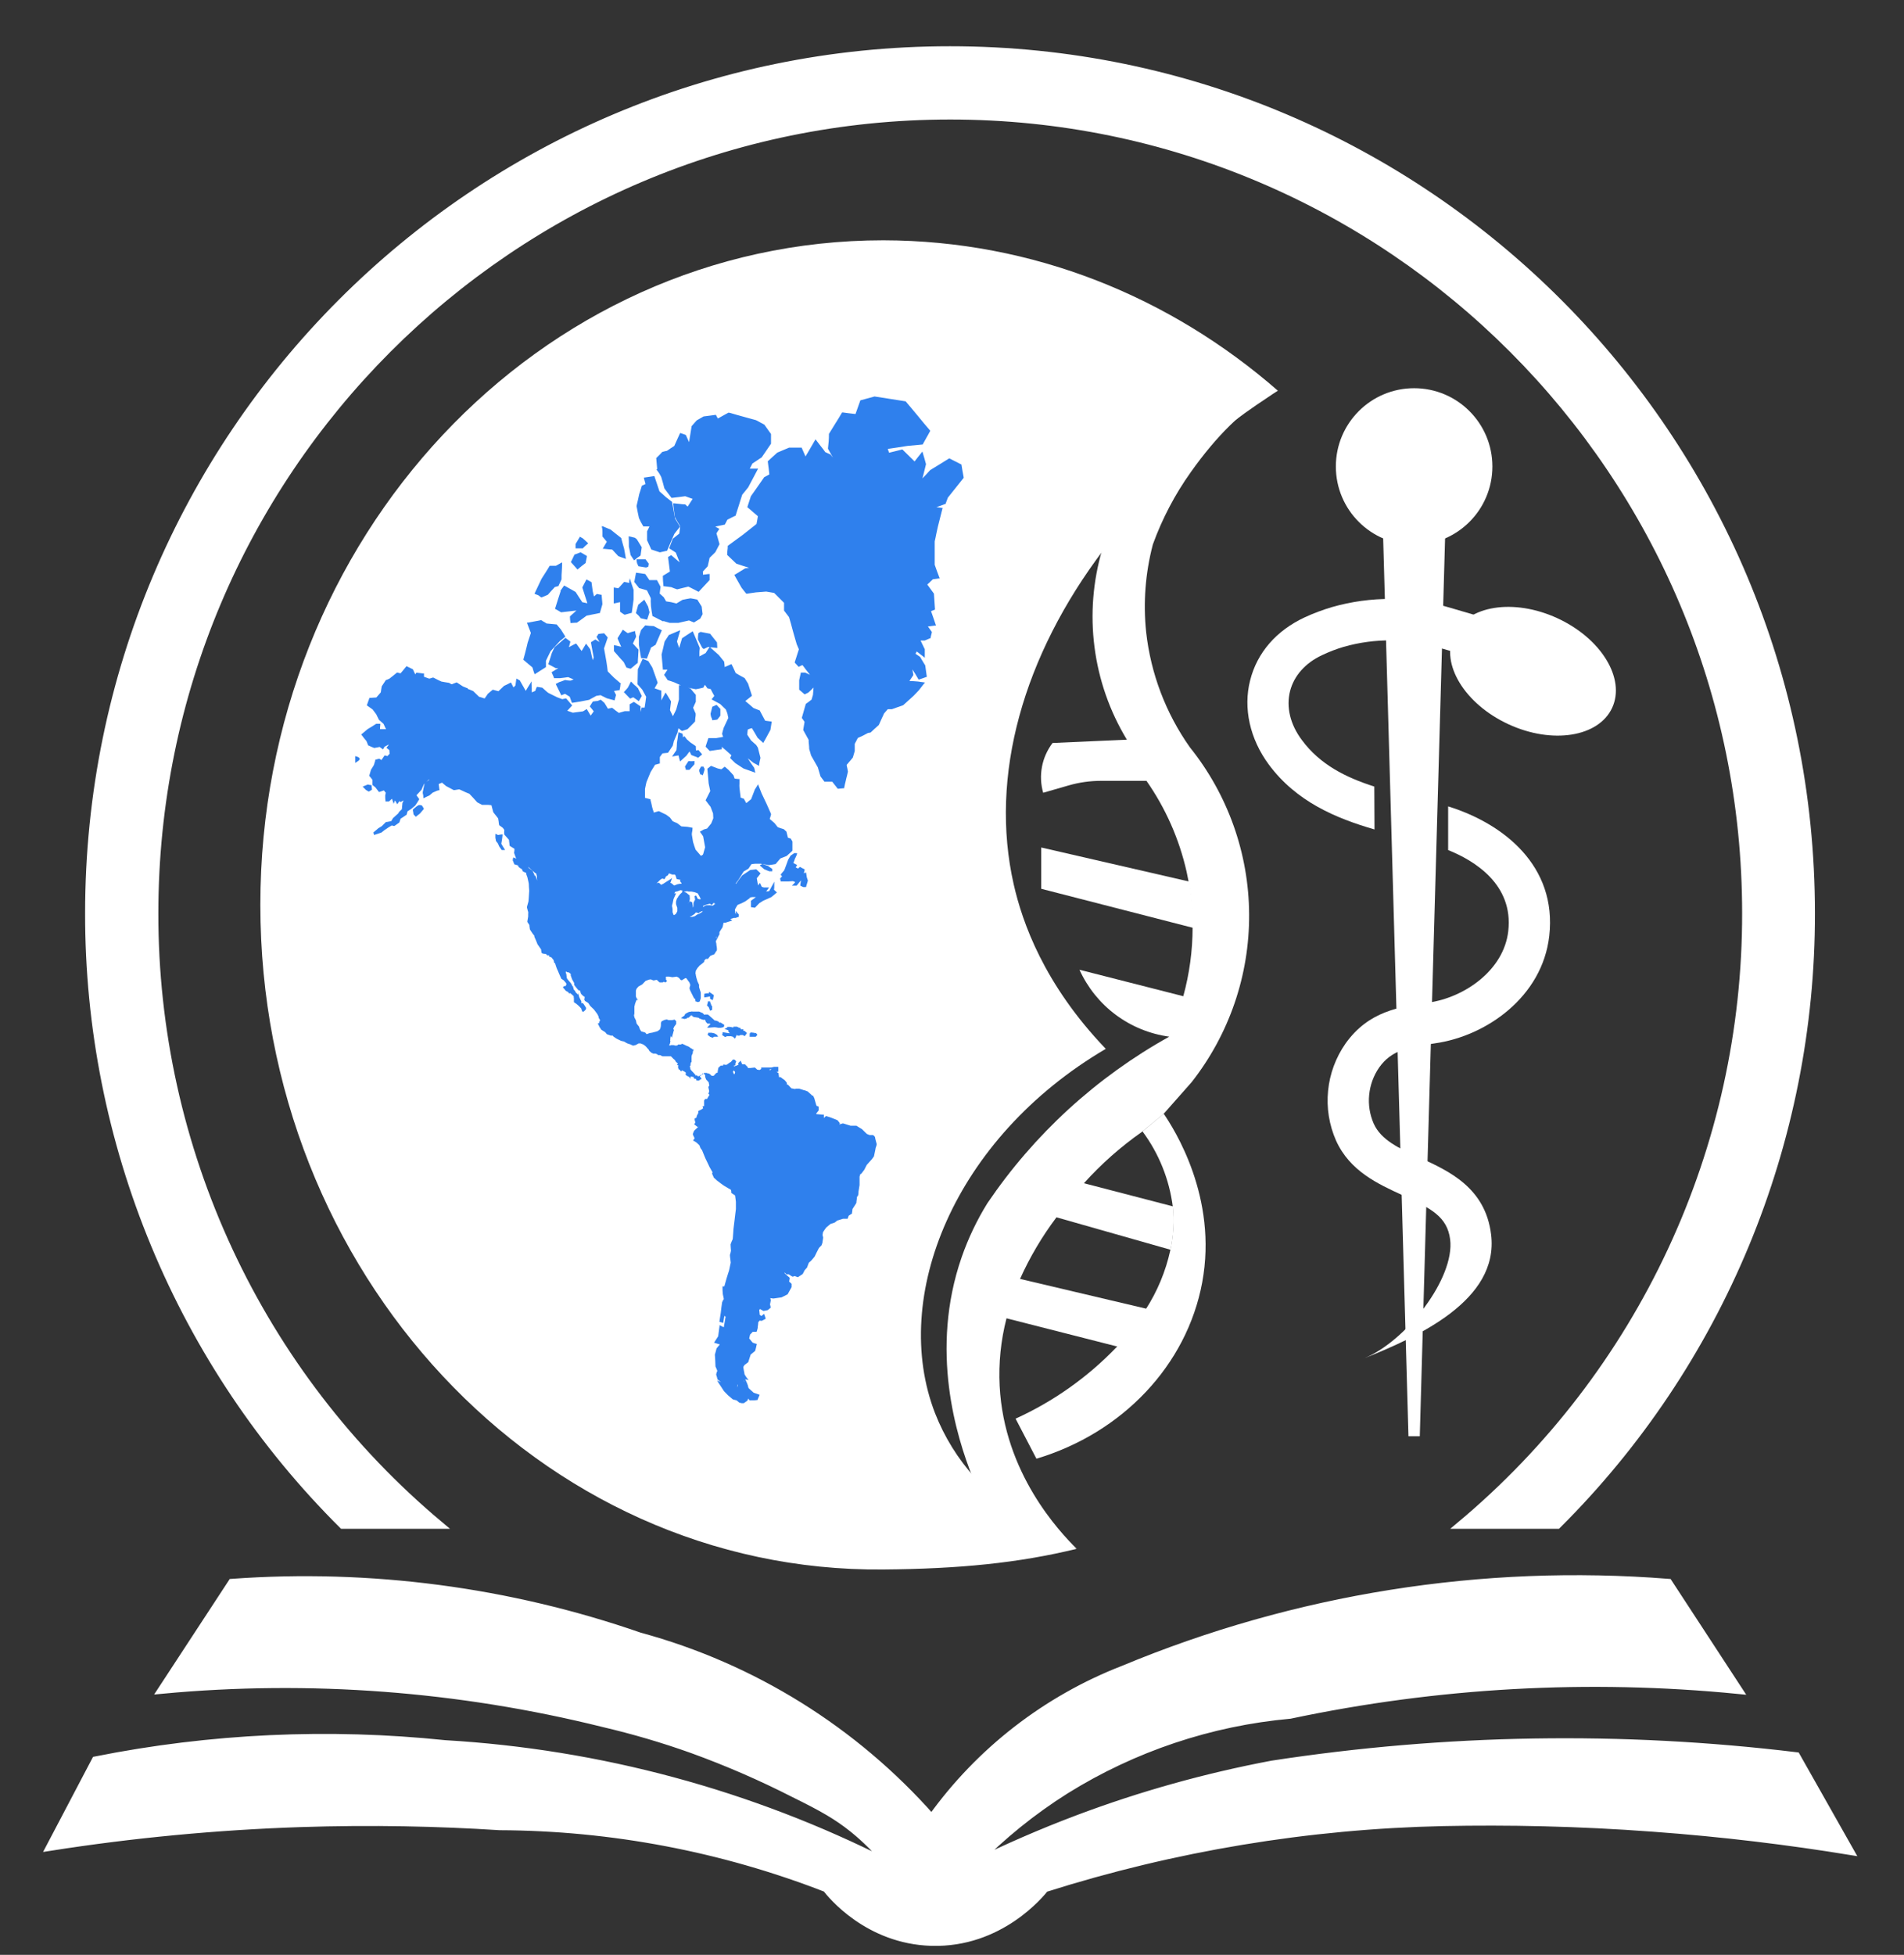 <svg xmlns="http://www.w3.org/2000/svg" width="38" height="39" viewBox="0 0 38 39" fill="none"><rect x="0" y="0" width="38" height="39" fill="#333333" stroke="none"/><path d="M1 36.847C2.654 36.588 4.323 36.43 5.996 36.374C7.425 36.327 8.755 36.358 9.973 36.436C12.203 36.445 14.412 36.864 16.49 37.672C16.587 37.797 17.321 38.707 18.591 38.743C19.96 38.783 20.772 37.776 20.855 37.672C23.428 36.856 26.104 36.412 28.802 36.354C30.086 36.328 31.488 36.354 32.991 36.466C34.404 36.569 35.718 36.733 36.921 36.929L35.85 35.035C32.371 34.614 28.851 34.671 25.387 35.203C24.067 35.452 22.771 35.814 21.514 36.287C20.766 36.569 20.079 36.871 19.454 37.178C19.999 36.62 20.608 36.128 21.267 35.713C22.622 34.869 24.157 34.355 25.747 34.212C28.688 33.59 31.707 33.423 34.698 33.718C34.231 33.004 33.765 32.29 33.298 31.576C29.587 31.283 25.859 31.876 22.422 33.306C20.886 33.902 19.556 34.933 18.595 36.272C17.048 34.52 15.022 33.259 12.766 32.647C10.155 31.741 7.386 31.377 4.629 31.576L3.229 33.714C6.182 33.438 9.16 33.663 12.039 34.378C12.641 34.519 13.235 34.693 13.817 34.901C14.512 35.153 15.19 35.447 15.848 35.783C16.424 36.066 16.713 36.233 17.022 36.48C17.279 36.688 17.515 36.922 17.724 37.179C14.971 35.786 11.962 34.975 8.883 34.795C6.555 34.553 4.204 34.662 1.908 35.119L1 36.847Z" fill="white" stroke="white" stroke-width="0.155" stroke-miterlimit="10"></path><path d="M25.504 7.795C25.442 7.834 25.375 7.877 25.305 7.926C24.052 8.749 22.944 9.776 22.029 10.964C20.426 13.077 19.738 15.478 20.233 17.65C20.404 18.398 20.833 19.636 22.069 20.925C19.044 22.703 17.763 25.873 18.662 28.195C18.847 28.668 19.117 29.104 19.458 29.48C20.182 30.288 21.076 30.722 21.487 30.9C20.337 31.181 19.148 31.3 17.63 31.312C10.763 31.377 5.196 25.38 5.196 18.053C5.196 10.726 10.763 4.794 17.63 4.794C20.618 4.799 23.357 5.922 25.504 7.795Z" fill="white"></path><path d="M17.496 22.822C17.496 22.813 17.492 22.804 17.489 22.794C17.478 22.758 17.47 22.72 17.462 22.685V22.68L17.448 22.665L17.434 22.652L17.425 22.645H17.419H17.387H17.355L17.333 22.636L17.3 22.622L17.253 22.576L17.204 22.528C17.182 22.514 17.16 22.5 17.136 22.486L17.091 22.458H17.087H17.029H16.974L16.826 22.412H16.821L16.753 22.433L16.758 22.418L16.762 22.407L16.755 22.399C16.748 22.392 16.742 22.384 16.737 22.376C16.73 22.367 16.723 22.358 16.716 22.35L16.651 22.323L16.587 22.298L16.549 22.285C16.53 22.279 16.51 22.272 16.49 22.267H16.483L16.443 22.305V22.298C16.443 22.284 16.443 22.269 16.443 22.255V22.239H16.429L16.361 22.233L16.296 22.227L16.288 22.218L16.306 22.196L16.335 22.159L16.339 22.154V22.148C16.339 22.138 16.339 22.127 16.339 22.117C16.339 22.107 16.339 22.098 16.339 22.089V22.078L16.33 22.074L16.308 22.065L16.295 22.06C16.283 22.023 16.272 21.984 16.262 21.946L16.254 21.918C16.254 21.91 16.247 21.901 16.243 21.893L16.234 21.872V21.861H16.223H16.207V21.853L16.12 21.775C16.101 21.766 16.081 21.759 16.061 21.752H16.053L16.033 21.746L16.022 21.742L15.992 21.733C15.978 21.729 15.965 21.725 15.951 21.72H15.946H15.914H15.882H15.874V21.728L15.796 21.713C15.787 21.703 15.778 21.694 15.768 21.685L15.748 21.663C15.741 21.657 15.734 21.65 15.728 21.643V21.639H15.724C15.717 21.638 15.711 21.638 15.704 21.639V21.634C15.704 21.627 15.704 21.62 15.704 21.612V21.607V21.602C15.69 21.583 15.673 21.563 15.656 21.545L15.633 21.53L15.622 21.522L15.61 21.513C15.6 21.503 15.588 21.496 15.576 21.489H15.572C15.563 21.49 15.555 21.49 15.546 21.489C15.546 21.482 15.546 21.475 15.546 21.468C15.546 21.462 15.542 21.445 15.54 21.433V21.409H15.535C15.526 21.401 15.516 21.393 15.506 21.387L15.498 21.381H15.52H15.533V21.366C15.533 21.356 15.533 21.345 15.533 21.335C15.533 21.324 15.533 21.312 15.533 21.301V21.284H15.513H15.501H15.448C15.437 21.288 15.425 21.291 15.413 21.293L15.394 21.297H15.301H15.254H15.206H15.192V21.326L15.16 21.347L15.113 21.34C15.103 21.33 15.093 21.321 15.084 21.313L15.071 21.302L15.066 21.297L14.978 21.307H14.924C14.924 21.304 14.924 21.3 14.924 21.297V21.288L14.918 21.284C14.91 21.276 14.902 21.268 14.894 21.26L14.869 21.234H14.865H14.814L14.804 21.213L14.79 21.183L14.782 21.16L14.766 21.178L14.753 21.19L14.739 21.205L14.732 21.213V21.222C14.732 21.228 14.732 21.236 14.738 21.243L14.704 21.257L14.656 21.275H14.651L14.643 21.262L14.664 21.257H14.676V21.243C14.676 21.24 14.676 21.237 14.676 21.234C14.676 21.234 14.676 21.228 14.676 21.226V21.216C14.679 21.207 14.683 21.198 14.688 21.19L14.693 21.181L14.688 21.172C14.682 21.162 14.675 21.153 14.667 21.144L14.65 21.14H14.639L14.63 21.136L14.587 21.186L14.573 21.194L14.558 21.203C14.538 21.216 14.518 21.23 14.501 21.244C14.483 21.244 14.464 21.244 14.447 21.238H14.436L14.431 21.25C14.431 21.253 14.431 21.257 14.431 21.26C14.419 21.261 14.406 21.261 14.393 21.26H14.388H14.383L14.361 21.281L14.34 21.301H14.336V21.307C14.336 21.32 14.331 21.332 14.328 21.345C14.326 21.357 14.328 21.369 14.322 21.381V21.4L14.296 21.406L14.267 21.437L14.243 21.463H14.234H14.21H14.205L14.191 21.452C14.183 21.445 14.175 21.437 14.168 21.429C14.163 21.426 14.157 21.423 14.15 21.42L14.136 21.414H14.112V21.406H14.1H14.079H14.059H14.054C14.043 21.413 14.033 21.422 14.024 21.432L14.005 21.44L13.981 21.449C13.975 21.453 13.969 21.456 13.963 21.461L13.95 21.47H13.934H13.921V21.465C13.916 21.46 13.912 21.456 13.907 21.452H13.903C13.901 21.452 13.898 21.453 13.896 21.454C13.893 21.455 13.891 21.456 13.889 21.458H13.883V21.448L13.864 21.428L13.845 21.406L13.827 21.387L13.81 21.37C13.804 21.364 13.798 21.357 13.793 21.35L13.784 21.34C13.781 21.332 13.778 21.326 13.775 21.319L13.781 21.311L13.776 21.3C13.774 21.296 13.771 21.292 13.768 21.288C13.768 21.288 13.768 21.281 13.768 21.279V21.273L13.775 21.264L13.782 21.256V21.246C13.782 21.242 13.782 21.239 13.782 21.236V21.226L13.788 21.2C13.791 21.197 13.793 21.195 13.796 21.192L13.802 21.186V21.176C13.801 21.164 13.801 21.152 13.802 21.14C13.802 21.136 13.802 21.131 13.802 21.126C13.802 21.124 13.802 21.121 13.802 21.119C13.801 21.112 13.801 21.105 13.802 21.098C13.802 21.092 13.802 21.087 13.802 21.081L13.808 21.049L13.816 21.035C13.816 21.03 13.821 21.024 13.823 21.02L13.827 21.013V21.007C13.827 21 13.827 20.994 13.827 20.989C13.827 20.983 13.827 20.98 13.827 20.975C13.827 20.974 13.827 20.973 13.827 20.971H13.842L13.835 20.958L13.849 20.942L13.823 20.934H13.818L13.81 20.924V20.919H13.805L13.793 20.914L13.78 20.908L13.771 20.9L13.759 20.89C13.752 20.887 13.745 20.883 13.738 20.878C13.736 20.876 13.733 20.874 13.73 20.873C13.727 20.872 13.724 20.871 13.72 20.872L13.635 20.832L13.617 20.825H13.611L13.589 20.838H13.579H13.571H13.565C13.558 20.839 13.551 20.839 13.545 20.838H13.536L13.523 20.852L13.504 20.859H13.487H13.473L13.457 20.854L13.439 20.85H13.431H13.388L13.383 20.855L13.377 20.861C13.37 20.856 13.362 20.852 13.354 20.849L13.361 20.838L13.37 20.825L13.381 20.766L13.375 20.759V20.752C13.376 20.747 13.377 20.742 13.379 20.737V20.732C13.38 20.726 13.38 20.72 13.379 20.715C13.379 20.712 13.379 20.708 13.379 20.705C13.381 20.698 13.383 20.691 13.387 20.684V20.664C13.388 20.666 13.39 20.668 13.391 20.671L13.411 20.703L13.419 20.665C13.419 20.653 13.425 20.642 13.428 20.631C13.431 20.619 13.435 20.607 13.438 20.594C13.44 20.581 13.438 20.581 13.443 20.575C13.449 20.568 13.448 20.561 13.449 20.553V20.544L13.437 20.53C13.443 20.516 13.448 20.502 13.452 20.488L13.495 20.429V20.423C13.494 20.418 13.494 20.412 13.495 20.406C13.495 20.398 13.495 20.389 13.495 20.38V20.371L13.488 20.366C13.482 20.361 13.476 20.355 13.471 20.349L13.466 20.343H13.457L13.434 20.348L13.412 20.352H13.38H13.345L13.306 20.338L13.265 20.348H13.261L13.237 20.36L13.209 20.373H13.205V20.377L13.197 20.393C13.195 20.397 13.194 20.401 13.191 20.405V20.42C13.191 20.442 13.191 20.468 13.186 20.492C13.179 20.507 13.174 20.523 13.169 20.539L13.125 20.572L13.104 20.578C13.095 20.58 13.087 20.582 13.079 20.586C13.06 20.589 13.041 20.595 13.022 20.601L12.966 20.61L12.937 20.621L12.905 20.632L12.877 20.6L12.835 20.587L12.798 20.577L12.787 20.558C12.782 20.551 12.777 20.543 12.772 20.536C12.765 20.52 12.76 20.506 12.755 20.488V20.483C12.742 20.469 12.73 20.453 12.718 20.437L12.705 20.419L12.698 20.387C12.698 20.376 12.692 20.365 12.69 20.352L12.665 20.305C12.662 20.298 12.66 20.291 12.659 20.283C12.659 20.276 12.655 20.269 12.653 20.262L12.661 20.221C12.661 20.198 12.661 20.178 12.661 20.157C12.661 20.137 12.661 20.117 12.661 20.095C12.661 20.074 12.661 20.073 12.667 20.062C12.669 20.052 12.671 20.041 12.673 20.031C12.679 20.017 12.684 20.003 12.688 19.989C12.692 19.978 12.696 19.965 12.701 19.954L12.74 19.943L12.709 19.933L12.716 19.917H12.704V19.909L12.699 19.899C12.695 19.893 12.693 19.887 12.691 19.88C12.692 19.873 12.692 19.866 12.691 19.858C12.691 19.851 12.691 19.844 12.691 19.837V19.761C12.693 19.755 12.695 19.749 12.698 19.744L12.705 19.725L12.742 19.682L12.778 19.662C12.791 19.655 12.805 19.648 12.817 19.64C12.83 19.628 12.841 19.614 12.853 19.602L12.886 19.568C12.907 19.562 12.928 19.554 12.948 19.545C12.961 19.542 12.975 19.54 12.989 19.539C12.999 19.543 13.01 19.547 13.02 19.552L13.04 19.56H13.047L13.082 19.553L13.107 19.548L13.131 19.57L13.159 19.596L13.163 19.6H13.169H13.198H13.228L13.243 19.59L13.251 19.586L13.259 19.59C13.263 19.592 13.266 19.594 13.27 19.596L13.277 19.602L13.285 19.597C13.292 19.593 13.298 19.588 13.303 19.582L13.314 19.57L13.291 19.544V19.506V19.501L13.286 19.491C13.291 19.489 13.297 19.487 13.302 19.484H13.327H13.355C13.376 19.487 13.396 19.491 13.415 19.496H13.421L13.466 19.49L13.504 19.484L13.526 19.495L13.547 19.506C13.553 19.512 13.559 19.519 13.565 19.526L13.584 19.55C13.587 19.552 13.59 19.553 13.593 19.554H13.598L13.605 19.558L13.612 19.554L13.65 19.531L13.682 19.512L13.691 19.516L13.702 19.521L13.73 19.561L13.759 19.6C13.763 19.609 13.766 19.617 13.769 19.626C13.769 19.633 13.775 19.641 13.778 19.648L13.761 19.712V19.716C13.763 19.723 13.765 19.73 13.767 19.736C13.767 19.742 13.767 19.748 13.772 19.753C13.778 19.766 13.784 19.778 13.79 19.791C13.796 19.803 13.803 19.815 13.808 19.828L13.852 19.916L13.865 19.925L13.876 19.933C13.876 19.938 13.876 19.944 13.876 19.949C13.878 19.955 13.88 19.962 13.881 19.969V19.98H13.892C13.904 19.983 13.916 19.987 13.927 19.992H13.932H13.938L13.957 19.981H13.962H13.967V19.974C13.97 19.964 13.973 19.955 13.977 19.945C13.977 19.935 13.984 19.925 13.986 19.915V19.91C13.986 19.905 13.986 19.899 13.986 19.894C13.987 19.887 13.987 19.88 13.986 19.873C13.986 19.862 13.986 19.852 13.986 19.842C13.986 19.831 13.986 19.819 13.986 19.808V19.802C13.981 19.783 13.975 19.764 13.968 19.746C13.962 19.728 13.957 19.712 13.952 19.694V19.65V19.646C13.946 19.633 13.94 19.622 13.935 19.61L13.919 19.576L13.895 19.493C13.895 19.483 13.891 19.472 13.888 19.46C13.886 19.449 13.888 19.439 13.883 19.428C13.877 19.417 13.883 19.408 13.883 19.398C13.883 19.387 13.887 19.376 13.888 19.365L13.904 19.339L13.921 19.311L13.934 19.297C13.944 19.287 13.954 19.275 13.963 19.263L13.986 19.246C14.006 19.23 14.028 19.214 14.047 19.196H14.052V19.19C14.052 19.185 14.054 19.18 14.056 19.176C14.056 19.172 14.056 19.167 14.056 19.162L14.073 19.146L14.088 19.131H14.103H14.123H14.128L14.132 19.127C14.14 19.116 14.148 19.106 14.156 19.096L14.178 19.069L14.215 19.054L14.253 19.039H14.258V19.035L14.283 18.995L14.308 18.958V18.953V18.937C14.308 18.918 14.308 18.9 14.303 18.882C14.298 18.864 14.299 18.847 14.297 18.829L14.286 18.78L14.29 18.771C14.297 18.757 14.305 18.743 14.313 18.728L14.334 18.685L14.346 18.663C14.35 18.657 14.354 18.649 14.359 18.641V18.637V18.596L14.366 18.584C14.383 18.56 14.402 18.53 14.422 18.497C14.422 18.483 14.428 18.47 14.431 18.457C14.433 18.444 14.436 18.431 14.439 18.417V18.409H14.477C14.494 18.402 14.512 18.397 14.529 18.392L14.584 18.375L14.614 18.364L14.587 18.344C14.582 18.34 14.578 18.336 14.574 18.331H14.589L14.644 18.313C14.654 18.312 14.664 18.312 14.674 18.313H14.683L14.708 18.303L14.735 18.294H14.743V18.285C14.743 18.279 14.743 18.273 14.743 18.267V18.252V18.242L14.678 18.171L14.688 18.226C14.688 18.233 14.688 18.24 14.688 18.247C14.688 18.239 14.683 18.232 14.679 18.225L14.669 18.198V18.145L14.674 18.133L14.68 18.121L14.7 18.086L14.719 18.055C14.743 18.043 14.769 18.032 14.795 18.023L14.835 18.003L14.874 17.983L14.916 17.953L14.956 17.924L14.969 17.916L14.963 17.905H14.973L15.015 17.897H15.076H15.087L14.995 17.966L14.988 17.971V17.98C14.988 17.998 14.988 18.016 14.988 18.032C14.988 18.049 14.988 18.066 14.988 18.083V18.098L15.066 18.11L15.072 18.105L15.114 18.061L15.155 18.019L15.193 17.995L15.23 17.971L15.312 17.935L15.394 17.898L15.442 17.859L15.49 17.818L15.506 17.805L15.448 17.751C15.452 17.724 15.454 17.697 15.453 17.669C15.453 17.663 15.453 17.657 15.453 17.651V17.589L15.425 17.643L15.396 17.695C15.381 17.722 15.366 17.749 15.352 17.778L15.296 17.786H15.291C15.298 17.777 15.304 17.768 15.31 17.76L15.329 17.733L15.35 17.705H15.318H15.281H15.248C15.232 17.702 15.217 17.698 15.203 17.692L15.191 17.667C15.186 17.657 15.182 17.648 15.178 17.639L15.169 17.615L15.153 17.633C15.144 17.643 15.135 17.654 15.127 17.666C15.127 17.661 15.127 17.656 15.127 17.65L15.104 17.521C15.127 17.495 15.149 17.467 15.17 17.438L15.18 17.425L15.169 17.414C15.158 17.403 15.146 17.391 15.134 17.381L15.1 17.349L15.095 17.344H15.089L15.031 17.351L14.973 17.357L14.929 17.387C14.889 17.415 14.851 17.44 14.812 17.465C14.772 17.518 14.729 17.573 14.692 17.63H14.68C14.699 17.606 14.717 17.582 14.735 17.556L14.79 17.47C14.807 17.443 14.825 17.415 14.842 17.387L14.889 17.359L14.938 17.33C14.956 17.305 14.976 17.275 14.997 17.241L15.03 17.236L15.069 17.232H15.183L15.348 17.26L15.419 17.249L15.476 17.239H15.482V17.235C15.513 17.199 15.546 17.162 15.576 17.126L15.635 17.103L15.698 17.078C15.709 17.071 15.719 17.062 15.727 17.053L15.754 17.029L15.774 17.011C15.787 17 15.799 16.988 15.81 16.976L15.815 16.97V16.963C15.815 16.937 15.815 16.909 15.815 16.881C15.815 16.852 15.815 16.826 15.815 16.798V16.793V16.789C15.804 16.772 15.794 16.754 15.785 16.736V16.729H15.778L15.748 16.72L15.726 16.713L15.713 16.661C15.708 16.641 15.703 16.619 15.698 16.599V16.594L15.642 16.542C15.603 16.53 15.559 16.518 15.523 16.503L15.492 16.464L15.457 16.42L15.406 16.376L15.364 16.341V16.332C15.373 16.305 15.381 16.28 15.388 16.25V16.244V16.238C15.374 16.205 15.359 16.172 15.345 16.14C15.331 16.108 15.316 16.076 15.302 16.043C15.27 15.973 15.236 15.901 15.201 15.83L15.171 15.754C15.16 15.728 15.151 15.702 15.141 15.677L15.13 15.646L15.114 15.674C15.096 15.703 15.079 15.729 15.062 15.756V15.76C15.039 15.819 15.015 15.88 14.991 15.944L14.937 15.988L14.894 16.023L14.887 16.01C14.874 15.987 14.861 15.964 14.849 15.941V15.935H14.843L14.829 15.93C14.813 15.923 14.798 15.918 14.781 15.912C14.781 15.881 14.774 15.849 14.77 15.816C14.766 15.783 14.762 15.744 14.758 15.71C14.754 15.675 14.758 15.661 14.758 15.637C14.758 15.613 14.758 15.587 14.758 15.562V15.546H14.789L14.721 15.54L14.662 15.534C14.662 15.526 14.656 15.517 14.653 15.509L14.641 15.474V15.47C14.625 15.453 14.608 15.435 14.594 15.418C14.579 15.401 14.562 15.382 14.545 15.365L14.523 15.345C14.506 15.33 14.49 15.315 14.473 15.302L14.464 15.296L14.456 15.302L14.423 15.328C14.415 15.335 14.406 15.341 14.398 15.347L14.364 15.34L14.325 15.331L14.26 15.306L14.194 15.281H14.187L14.181 15.286L14.154 15.308L14.126 15.33L14.118 15.336V15.346L14.131 15.487L14.143 15.629L14.175 15.782C14.146 15.838 14.117 15.896 14.087 15.956L14.082 15.966L14.089 15.975L14.136 16.038L14.181 16.096C14.191 16.126 14.202 16.155 14.214 16.183L14.231 16.228C14.231 16.259 14.236 16.293 14.236 16.325C14.223 16.361 14.21 16.393 14.195 16.427L14.153 16.479L14.111 16.53L14.047 16.548L13.985 16.584L13.968 16.594L13.981 16.61C13.99 16.622 13.999 16.635 14.008 16.648C14.017 16.661 14.024 16.672 14.033 16.684L14.053 16.794L14.073 16.904L14.053 16.972C14.046 16.994 14.041 17.017 14.034 17.039C14.028 17.061 14.005 17.063 13.989 17.074L13.94 17.017L13.884 16.953C13.866 16.904 13.847 16.852 13.832 16.798L13.808 16.654C13.808 16.633 13.808 16.612 13.814 16.591C13.821 16.571 13.818 16.549 13.821 16.527V16.512H13.806L13.761 16.503L13.721 16.496L13.658 16.491L13.599 16.487L13.517 16.424L13.469 16.403L13.425 16.383C13.415 16.371 13.407 16.36 13.4 16.349L13.372 16.311L13.334 16.282L13.295 16.253L13.223 16.219L13.153 16.184H13.148H13.141L13.088 16.2L13.048 16.212C13.048 16.197 13.039 16.181 13.034 16.166L13.017 16.108C13.008 16.063 12.996 16.01 12.981 15.953V15.943H12.972L12.916 15.929L12.873 15.918C12.873 15.89 12.873 15.861 12.873 15.836V15.739C12.878 15.716 12.883 15.693 12.887 15.671L12.902 15.604L12.985 15.402L13.031 15.328L13.073 15.258L13.113 15.247L13.159 15.234H13.169V15.222C13.169 15.202 13.169 15.181 13.169 15.16C13.169 15.14 13.169 15.122 13.169 15.104L13.195 15.067C13.204 15.055 13.214 15.043 13.222 15.031L13.27 15.025C13.289 15.025 13.307 15.02 13.325 15.019H13.332L13.336 15.013C13.351 14.99 13.366 14.967 13.382 14.945C13.397 14.923 13.412 14.901 13.427 14.877C13.431 14.861 13.434 14.846 13.438 14.832C13.441 14.817 13.444 14.803 13.448 14.789L13.522 14.614L13.527 14.592C13.532 14.57 13.537 14.55 13.541 14.528L13.56 14.545L13.601 14.577L13.607 14.582H13.614L13.668 14.565L13.721 14.548C13.746 14.523 13.771 14.496 13.797 14.472C13.822 14.447 13.848 14.42 13.873 14.394V14.389V14.383C13.873 14.347 13.879 14.31 13.884 14.276V14.241V14.236C13.874 14.216 13.865 14.195 13.857 14.175C13.849 14.155 13.841 14.138 13.833 14.12L13.858 14.065L13.887 14.002V13.997V13.994C13.887 13.974 13.887 13.953 13.887 13.934C13.887 13.914 13.887 13.893 13.887 13.873V13.867V13.862C13.854 13.825 13.822 13.788 13.79 13.747L13.78 13.736L13.732 13.72L13.888 13.751C13.912 13.747 13.936 13.742 13.959 13.737C13.982 13.732 14.005 13.725 14.028 13.721H14.035L14.069 13.662L14.085 13.685C14.095 13.7 14.106 13.714 14.115 13.728V13.733H14.121L14.158 13.742L14.183 13.747L14.22 13.818C14.233 13.84 14.244 13.862 14.256 13.884C14.251 13.892 14.245 13.898 14.239 13.905C14.234 13.913 14.222 13.925 14.214 13.937L14.201 13.954L14.22 13.963C14.27 13.99 14.322 14.018 14.374 14.046L14.431 14.101L14.487 14.155C14.492 14.168 14.496 14.18 14.501 14.191C14.506 14.203 14.51 14.217 14.516 14.231C14.522 14.245 14.522 14.26 14.525 14.274C14.528 14.288 14.532 14.307 14.536 14.322L14.44 14.528V14.533C14.435 14.549 14.431 14.567 14.425 14.584C14.421 14.602 14.416 14.62 14.412 14.637V14.642L14.432 14.702L14.293 14.726H14.22H14.149H14.138L14.134 14.737C14.118 14.786 14.101 14.836 14.084 14.888V14.9L14.093 14.907L14.125 14.941L14.158 14.976L14.164 14.981H14.17L14.281 14.965L14.393 14.949H14.406V14.9L14.437 14.927L14.494 14.975L14.598 15.068C14.597 15.073 14.594 15.078 14.591 15.082C14.587 15.091 14.581 15.101 14.577 15.111L14.572 15.122L14.58 15.131L14.627 15.178L14.674 15.224C14.729 15.26 14.785 15.298 14.839 15.332L14.944 15.369L15.048 15.406L15.076 15.416L15.067 15.384C15.067 15.374 15.062 15.364 15.061 15.353C15.059 15.342 15.057 15.331 15.053 15.319C15.031 15.29 15.011 15.259 14.989 15.228L14.974 15.206L14.925 15.129L14.939 15.14C14.971 15.165 15.004 15.192 15.035 15.217L15.076 15.239L15.132 15.27L15.15 15.281V15.258C15.157 15.212 15.166 15.166 15.177 15.123V15.118L15.126 14.916C15.116 14.898 15.104 14.88 15.092 14.863L15.04 14.817L14.989 14.771C14.964 14.734 14.938 14.696 14.915 14.659C14.915 14.625 14.92 14.589 14.924 14.555C14.95 14.543 14.978 14.533 15.006 14.526C15.025 14.556 15.043 14.588 15.061 14.617C15.078 14.647 15.1 14.686 15.121 14.72L15.136 14.733L15.219 14.809L15.232 14.823L15.242 14.806C15.258 14.775 15.276 14.745 15.293 14.715C15.32 14.665 15.349 14.614 15.376 14.562L15.388 14.486L15.4 14.411V14.393H15.384L15.324 14.385L15.271 14.378L15.22 14.283L15.165 14.179V14.173H15.159L15.098 14.149L15.038 14.125L14.95 14.049L14.875 13.986L15.008 13.881L14.93 13.638C14.908 13.605 14.886 13.57 14.865 13.534V13.53C14.803 13.497 14.743 13.464 14.683 13.428C14.669 13.401 14.657 13.374 14.645 13.345C14.632 13.316 14.619 13.288 14.605 13.263L14.598 13.249L14.585 13.255L14.514 13.286L14.463 13.308C14.463 13.275 14.458 13.242 14.453 13.209V13.204V13.2C14.435 13.179 14.416 13.157 14.399 13.134L14.346 13.068L14.263 12.995L14.181 12.923L14.173 12.916H14.214L14.315 12.928V12.906C14.315 12.879 14.31 12.852 14.31 12.824V12.817L14.171 12.642H14.166L14.077 12.625L13.99 12.608H13.985H13.981L13.972 12.612C13.961 12.617 13.951 12.623 13.942 12.631L13.937 12.635V12.642C13.931 12.678 13.929 12.716 13.929 12.753V12.758C13.942 12.785 13.957 12.811 13.971 12.84C13.985 12.869 14 12.893 14.014 12.923L14.024 12.932L14.035 12.941L14.042 12.947H14.049L14.084 12.93L14.131 12.908H14.162L14.155 12.918C14.142 12.936 14.13 12.956 14.117 12.975L14.083 13.029L14.011 13.068L13.959 13.096C13.959 13.078 13.959 13.058 13.959 13.037C13.959 13.017 13.959 12.972 13.965 12.938V12.923C13.944 12.87 13.921 12.818 13.899 12.766L13.833 12.61L13.826 12.594L13.812 12.603L13.714 12.666L13.617 12.73H13.612V12.736C13.6 12.776 13.588 12.818 13.576 12.854C13.569 12.879 13.562 12.903 13.555 12.928C13.55 12.912 13.544 12.896 13.539 12.881C13.534 12.867 13.52 12.825 13.511 12.799C13.529 12.737 13.548 12.673 13.567 12.607L13.576 12.573L13.345 12.671V12.675C13.331 12.695 13.317 12.717 13.305 12.737L13.265 12.798C13.246 12.881 13.227 12.971 13.204 13.058V13.063C13.213 13.157 13.221 13.249 13.229 13.344V13.36H13.322C13.301 13.391 13.28 13.423 13.261 13.453L13.255 13.464L13.261 13.474C13.284 13.504 13.305 13.536 13.324 13.566V13.571H13.33C13.37 13.583 13.412 13.596 13.452 13.611L13.592 13.674L13.566 13.67H13.55V13.689C13.55 13.734 13.55 13.779 13.55 13.823C13.55 13.867 13.55 13.911 13.55 13.955C13.532 14.021 13.513 14.088 13.496 14.155C13.489 14.169 13.482 14.183 13.476 14.197C13.46 14.229 13.444 14.258 13.43 14.289L13.407 14.242L13.373 14.171V14.155C13.379 14.104 13.387 14.055 13.392 14.003V13.997V13.992C13.364 13.945 13.335 13.897 13.298 13.837L13.284 13.816L13.272 13.838C13.256 13.869 13.238 13.9 13.221 13.932L13.199 13.973V13.775H13.188L13.117 13.751L13.064 13.732L13.088 13.69C13.1 13.669 13.111 13.648 13.123 13.628V13.62V13.612C13.105 13.563 13.088 13.512 13.071 13.464C13.055 13.415 13.036 13.365 13.018 13.316L12.98 13.255L12.942 13.195V13.191C12.905 13.174 12.87 13.159 12.839 13.148L12.827 13.143L12.821 13.156C12.806 13.188 12.791 13.222 12.775 13.255C12.76 13.288 12.746 13.32 12.73 13.354V13.358C12.73 13.451 12.724 13.549 12.724 13.645V13.652L12.818 13.758C12.832 13.782 12.845 13.807 12.858 13.831L12.896 13.902C12.886 13.98 12.877 14.048 12.865 14.117H12.847H12.816H12.803V14.131C12.797 14.155 12.79 14.179 12.784 14.203V14.092L12.777 14.088L12.718 14.047C12.698 14.035 12.678 14.021 12.659 14.008L12.652 14.002L12.643 14.007L12.609 14.027L12.575 14.046L12.566 14.052V14.063C12.566 14.088 12.566 14.111 12.566 14.135C12.566 14.159 12.566 14.171 12.566 14.189H12.526H12.47H12.466L12.405 14.207L12.351 14.223C12.311 14.195 12.269 14.163 12.22 14.123H12.215H12.208L12.166 14.132L12.133 14.139C12.123 14.12 12.111 14.102 12.101 14.085C12.09 14.068 12.075 14.044 12.063 14.023L12.031 13.995L12 13.967L11.992 13.961H11.984L11.956 13.973L11.927 13.985H11.922C11.892 13.987 11.863 13.991 11.834 13.996H11.828V14.002C11.819 14.016 11.811 14.029 11.803 14.041L11.778 14.082L11.771 14.093L11.779 14.103L11.819 14.152L11.85 14.191L11.817 14.237L11.789 14.276L11.759 14.227L11.718 14.159L11.711 14.147L11.698 14.153L11.665 14.174L11.635 14.192L11.432 14.219L11.366 14.195L11.321 14.18L11.356 14.143L11.408 14.086L11.42 14.074L11.409 14.061C11.391 14.041 11.374 14.021 11.357 14.001C11.341 13.981 11.323 13.961 11.305 13.941L11.299 13.934H11.291L11.254 13.942L11.221 13.949L11.171 13.93L11.118 13.91L11.028 13.866L10.94 13.822L10.905 13.793C10.878 13.769 10.85 13.745 10.823 13.719H10.819L10.771 13.711C10.756 13.71 10.741 13.707 10.725 13.704H10.714L10.709 13.715L10.693 13.753C10.693 13.763 10.686 13.774 10.682 13.784L10.64 13.802L10.613 13.813C10.613 13.789 10.613 13.765 10.613 13.741C10.613 13.717 10.609 13.677 10.608 13.645V13.593L10.582 13.637L10.531 13.719L10.493 13.783C10.457 13.721 10.418 13.653 10.377 13.58V13.576L10.351 13.562C10.341 13.557 10.332 13.553 10.325 13.548L10.306 13.537L10.287 13.675L10.262 13.7L10.248 13.715L10.231 13.681L10.205 13.63L10.198 13.616L10.185 13.622C10.142 13.644 10.102 13.666 10.06 13.683L9.948 13.79L9.898 13.777C9.879 13.771 9.859 13.765 9.841 13.761H9.834L9.828 13.765L9.781 13.804L9.735 13.843C9.715 13.873 9.695 13.905 9.672 13.935L9.598 13.911L9.561 13.901L9.504 13.846L9.443 13.787L9.373 13.758L9.333 13.742V13.728H9.322C9.296 13.719 9.269 13.707 9.24 13.695C9.199 13.667 9.158 13.643 9.123 13.619L9.116 13.615H9.111L9.059 13.635L9.015 13.652L8.998 13.644C8.985 13.637 8.973 13.63 8.961 13.622H8.956C8.931 13.617 8.905 13.614 8.881 13.61L8.809 13.597C8.768 13.579 8.727 13.559 8.688 13.538L8.649 13.518H8.645H8.64C8.618 13.524 8.596 13.53 8.574 13.538H8.563C8.533 13.528 8.499 13.516 8.462 13.502C8.462 13.495 8.462 13.489 8.462 13.484C8.462 13.478 8.462 13.464 8.462 13.454V13.437H8.447L8.38 13.428L8.318 13.421H8.31L8.304 13.428C8.298 13.437 8.292 13.445 8.287 13.454C8.273 13.422 8.259 13.39 8.243 13.358V13.354L8.113 13.29L8.106 13.299C8.086 13.323 8.066 13.347 8.046 13.372L7.994 13.434L7.967 13.427L7.931 13.418H7.924L7.918 13.422L7.846 13.481L7.774 13.538C7.751 13.55 7.728 13.56 7.703 13.568H7.698V13.572L7.658 13.633C7.646 13.652 7.632 13.672 7.618 13.693V13.697C7.61 13.736 7.605 13.775 7.6 13.813C7.572 13.847 7.541 13.882 7.511 13.915L7.449 13.919L7.38 13.924H7.37V13.934C7.357 13.966 7.346 13.999 7.335 14.032L7.326 14.059L7.321 14.072L7.437 14.154C7.449 14.171 7.461 14.186 7.473 14.202L7.509 14.25C7.518 14.268 7.527 14.286 7.535 14.304L7.563 14.36L7.61 14.402L7.655 14.442L7.684 14.505L7.704 14.547H7.646H7.585C7.585 14.537 7.585 14.525 7.585 14.514C7.585 14.504 7.589 14.478 7.59 14.459V14.44H7.508L7.426 14.493L7.339 14.545L7.286 14.589L7.232 14.635L7.209 14.653L7.22 14.667C7.249 14.706 7.282 14.749 7.314 14.785L7.349 14.873H7.354C7.39 14.89 7.426 14.906 7.468 14.922H7.472L7.533 14.911L7.576 14.902C7.595 14.914 7.613 14.927 7.631 14.941L7.643 14.951L7.652 14.937C7.66 14.925 7.667 14.912 7.674 14.898C7.701 14.885 7.726 14.872 7.751 14.857H7.759L7.753 14.866L7.724 14.904L7.712 14.919L7.727 14.93C7.741 14.94 7.754 14.951 7.766 14.962C7.778 14.972 7.77 14.987 7.772 15L7.777 15.036L7.754 15.061C7.746 15.068 7.739 15.076 7.731 15.085L7.685 15.072H7.675L7.669 15.081L7.637 15.127L7.614 15.163L7.599 15.154L7.572 15.138H7.567H7.562L7.531 15.146L7.499 15.154H7.49V15.164C7.49 15.18 7.482 15.197 7.477 15.212C7.472 15.228 7.468 15.243 7.464 15.259L7.449 15.285C7.433 15.312 7.418 15.337 7.402 15.361V15.365C7.396 15.384 7.391 15.402 7.386 15.419C7.381 15.436 7.377 15.454 7.371 15.471V15.481L7.378 15.489C7.393 15.505 7.407 15.524 7.42 15.541C7.433 15.558 7.429 15.554 7.434 15.56V15.66L7.44 15.666C7.449 15.674 7.458 15.681 7.467 15.688L7.492 15.708C7.513 15.733 7.534 15.761 7.556 15.791L7.562 15.8H7.572L7.621 15.783L7.661 15.769L7.679 15.792L7.699 15.815C7.697 15.823 7.695 15.831 7.694 15.838C7.694 15.848 7.69 15.858 7.688 15.868V15.873C7.688 15.904 7.688 15.94 7.693 15.973V15.989H7.76H7.764C7.781 15.972 7.799 15.956 7.817 15.941L7.824 15.936C7.824 15.943 7.829 15.95 7.83 15.956C7.832 15.963 7.84 15.983 7.844 15.996L7.856 16.036L7.872 15.999C7.872 15.989 7.88 15.979 7.884 15.969L7.929 16.046L7.942 16.026C7.949 16.015 7.955 16.006 7.963 15.996L7.973 15.981L7.993 16.003L8.002 15.997L8.03 15.982L8.054 15.968C8.054 15.978 8.046 15.989 8.041 16L8.031 16.025V16.029C8.031 16.049 8.027 16.071 8.025 16.091C8.022 16.112 8.025 16.128 8.019 16.146L7.964 16.199C7.964 16.204 7.958 16.21 7.955 16.216L7.948 16.228C7.913 16.261 7.878 16.291 7.843 16.322L7.824 16.355L7.809 16.381L7.767 16.39L7.719 16.399H7.703L7.621 16.481L7.548 16.526L7.528 16.544C7.505 16.562 7.483 16.58 7.461 16.6L7.453 16.607V16.619L7.46 16.634L7.464 16.642V16.659L7.479 16.654L7.544 16.633L7.611 16.61L7.626 16.599C7.642 16.585 7.658 16.572 7.675 16.56L7.713 16.535L7.752 16.508L7.787 16.487L7.818 16.468L7.838 16.473L7.865 16.479H7.871L7.97 16.409L7.995 16.334C8.023 16.317 8.05 16.299 8.077 16.28L8.11 16.257H8.116V16.25L8.126 16.216C8.126 16.206 8.132 16.197 8.134 16.186L8.167 16.165L8.205 16.14L8.246 16.106L8.287 16.072C8.312 16.035 8.338 15.995 8.362 15.954L8.368 15.944L8.361 15.934C8.344 15.913 8.328 15.889 8.312 15.866L8.357 15.817C8.376 15.797 8.395 15.777 8.412 15.757C8.42 15.737 8.429 15.717 8.437 15.698C8.446 15.679 8.455 15.662 8.463 15.642L8.474 15.632C8.462 15.678 8.452 15.728 8.443 15.776L8.437 15.804C8.437 15.819 8.437 15.833 8.443 15.849C8.449 15.865 8.447 15.885 8.449 15.903V15.926L8.468 15.918L8.527 15.889L8.57 15.87L8.637 15.813L8.719 15.777C8.732 15.772 8.745 15.768 8.758 15.766H8.772L8.755 15.642L8.787 15.629L8.821 15.614L8.904 15.683L8.98 15.723C9.005 15.735 9.031 15.749 9.055 15.763H9.059H9.064C9.082 15.763 9.1 15.758 9.117 15.755L9.167 15.748L9.231 15.777L9.298 15.808C9.321 15.816 9.345 15.826 9.368 15.837C9.422 15.894 9.475 15.95 9.525 16.007L9.621 16.057H9.682H9.744L9.808 16.064L9.825 16.129C9.832 16.155 9.839 16.18 9.845 16.205C9.878 16.244 9.91 16.287 9.942 16.328L9.952 16.39C9.952 16.413 9.958 16.436 9.962 16.459V16.466H9.967L10.034 16.515L10.064 16.555V16.561C10.062 16.588 10.062 16.616 10.064 16.643V16.649L10.158 16.755C10.158 16.773 10.162 16.79 10.164 16.807C10.165 16.825 10.168 16.846 10.171 16.867V16.874L10.178 16.878C10.194 16.89 10.21 16.899 10.227 16.909L10.267 16.934C10.267 16.945 10.267 16.956 10.267 16.965C10.267 16.975 10.263 16.996 10.261 17.01V17.018C10.274 17.054 10.287 17.091 10.302 17.131C10.288 17.126 10.274 17.12 10.261 17.113L10.245 17.105L10.239 17.124C10.236 17.136 10.234 17.148 10.233 17.16V17.164L10.248 17.2C10.253 17.213 10.258 17.226 10.263 17.238V17.245H10.27L10.31 17.257L10.342 17.267C10.342 17.267 10.342 17.274 10.342 17.278C10.344 17.285 10.347 17.291 10.35 17.297L10.384 17.321L10.416 17.341C10.423 17.354 10.429 17.368 10.435 17.381V17.388H10.44L10.504 17.417C10.504 17.421 10.504 17.425 10.504 17.429V17.437V17.442C10.508 17.452 10.511 17.461 10.514 17.471C10.518 17.48 10.521 17.49 10.525 17.499C10.533 17.535 10.541 17.572 10.549 17.605C10.557 17.638 10.554 17.66 10.556 17.687C10.557 17.714 10.56 17.742 10.562 17.77L10.555 17.879C10.555 17.915 10.549 17.952 10.547 17.985C10.541 18.003 10.537 18.022 10.532 18.039L10.517 18.094V18.099V18.104L10.529 18.149C10.529 18.163 10.537 18.177 10.541 18.191C10.545 18.205 10.541 18.224 10.541 18.239C10.541 18.255 10.541 18.27 10.541 18.286C10.536 18.316 10.53 18.347 10.525 18.38V18.387V18.393C10.532 18.405 10.539 18.415 10.546 18.425C10.552 18.434 10.558 18.442 10.564 18.452C10.57 18.462 10.564 18.482 10.57 18.498L10.575 18.537V18.541C10.594 18.571 10.613 18.602 10.636 18.634L10.664 18.667C10.664 18.671 10.664 18.676 10.664 18.683V18.687C10.686 18.735 10.708 18.785 10.727 18.837L10.764 18.891L10.799 18.941C10.799 18.959 10.804 18.976 10.806 18.995V19.001V19.005C10.813 19.012 10.821 19.019 10.83 19.024L10.866 19.029L10.896 19.033L10.907 19.043L10.92 19.056V19.06H10.924H10.948H10.959C10.959 19.065 10.961 19.072 10.964 19.08V19.09H10.973C10.979 19.091 10.985 19.093 10.99 19.095L11.005 19.1L11.026 19.126L11.048 19.153C11.051 19.16 11.053 19.167 11.054 19.174C11.054 19.183 11.058 19.192 11.061 19.201V19.215H11.073H11.08V19.222C11.089 19.253 11.099 19.286 11.111 19.317C11.117 19.331 11.123 19.345 11.129 19.358C11.136 19.371 11.142 19.384 11.146 19.397C11.151 19.41 11.155 19.419 11.16 19.43L11.174 19.462C11.178 19.473 11.184 19.483 11.188 19.494C11.193 19.505 11.197 19.513 11.202 19.523V19.529H11.206L11.228 19.543C11.235 19.547 11.241 19.551 11.248 19.556C11.268 19.578 11.286 19.597 11.302 19.619C11.303 19.623 11.303 19.626 11.302 19.63C11.303 19.637 11.303 19.643 11.302 19.65C11.299 19.654 11.296 19.659 11.292 19.663L11.284 19.674H11.276H11.261C11.257 19.674 11.254 19.676 11.251 19.678C11.248 19.68 11.246 19.683 11.244 19.686L11.234 19.698L11.244 19.71L11.268 19.737L11.291 19.766C11.3 19.772 11.309 19.777 11.319 19.782L11.335 19.789C11.337 19.793 11.341 19.797 11.344 19.8C11.347 19.804 11.349 19.807 11.352 19.81L11.359 19.823L11.371 19.816L11.377 19.811C11.382 19.816 11.388 19.819 11.393 19.824L11.418 19.844C11.426 19.853 11.434 19.861 11.444 19.868L11.45 19.872C11.449 19.879 11.449 19.886 11.45 19.893C11.452 19.9 11.454 19.908 11.454 19.916C11.454 19.927 11.454 19.938 11.454 19.949C11.454 19.959 11.454 19.973 11.454 19.986V19.994L11.46 19.999C11.468 20.005 11.476 20.011 11.485 20.015L11.5 20.025L11.526 20.047L11.553 20.07C11.569 20.085 11.584 20.101 11.6 20.119C11.6 20.127 11.605 20.135 11.608 20.143C11.61 20.151 11.614 20.161 11.617 20.17L11.621 20.182H11.652L11.656 20.177L11.672 20.16L11.689 20.143C11.695 20.135 11.698 20.125 11.697 20.115V20.11V20.106L11.682 20.083C11.677 20.077 11.673 20.07 11.67 20.063C11.665 20.055 11.66 20.049 11.655 20.041L11.64 20.02L11.635 20.013H11.628H11.61H11.603C11.602 20.01 11.602 20.007 11.603 20.004C11.603 19.995 11.603 19.986 11.603 19.977C11.598 19.969 11.594 19.962 11.591 19.954C11.588 19.948 11.585 19.942 11.582 19.936C11.578 19.925 11.572 19.914 11.566 19.904L11.561 19.894L11.549 19.851C11.544 19.836 11.54 19.822 11.536 19.806V19.843C11.529 19.836 11.521 19.827 11.512 19.819L11.489 19.796L11.483 19.782C11.479 19.776 11.476 19.771 11.474 19.765L11.46 19.752L11.452 19.743C11.447 19.726 11.442 19.706 11.436 19.686V19.674H11.421C11.418 19.667 11.416 19.66 11.415 19.653V19.64H11.403V19.632C11.4 19.626 11.397 19.62 11.393 19.614C11.383 19.604 11.374 19.592 11.364 19.581C11.354 19.571 11.345 19.557 11.335 19.547C11.328 19.539 11.322 19.53 11.316 19.52L11.311 19.512L11.304 19.443C11.304 19.435 11.3 19.428 11.298 19.422C11.296 19.415 11.294 19.406 11.291 19.398C11.289 19.389 11.291 19.389 11.296 19.384H11.301L11.323 19.398H11.327H11.342H11.347L11.356 19.403C11.366 19.412 11.379 19.422 11.391 19.43V19.463L11.405 19.502C11.41 19.515 11.415 19.528 11.419 19.54L11.46 19.613C11.46 19.618 11.46 19.622 11.46 19.626C11.46 19.63 11.46 19.635 11.46 19.639V19.645V19.65L11.478 19.674L11.496 19.697C11.502 19.706 11.51 19.715 11.518 19.724L11.539 19.749V19.753L11.576 19.762L11.584 19.787C11.584 19.798 11.591 19.81 11.594 19.819V19.825L11.616 19.847L11.64 19.871L11.651 19.877L11.668 19.887C11.668 19.892 11.668 19.897 11.668 19.903C11.668 19.913 11.668 19.923 11.662 19.933V19.94V19.945C11.662 19.945 11.666 19.954 11.669 19.957C11.671 19.962 11.673 19.966 11.676 19.97C11.698 19.985 11.72 19.997 11.74 20.01C11.746 20.017 11.751 20.026 11.757 20.035C11.763 20.043 11.769 20.056 11.777 20.066L11.815 20.103L11.853 20.139C11.877 20.169 11.899 20.2 11.92 20.229L11.943 20.273L11.951 20.311C11.956 20.317 11.96 20.323 11.964 20.33L11.974 20.346V20.366L11.969 20.373C11.965 20.377 11.962 20.382 11.96 20.386L11.955 20.395L11.959 20.404C11.959 20.406 11.959 20.408 11.959 20.41L11.929 20.421L11.941 20.441C11.949 20.453 11.955 20.466 11.959 20.479L11.97 20.497C11.979 20.513 11.989 20.528 12 20.543L12.041 20.569L12.081 20.594L12.095 20.612L12.112 20.633L12.152 20.647L12.191 20.661H12.213H12.229L12.236 20.67C12.239 20.673 12.242 20.676 12.244 20.68C12.257 20.689 12.27 20.698 12.283 20.707L12.308 20.723L12.353 20.745L12.396 20.766L12.424 20.772L12.451 20.778C12.463 20.783 12.474 20.79 12.484 20.797L12.521 20.817L12.58 20.836L12.607 20.849L12.633 20.86H12.639H12.643L12.662 20.855L12.681 20.85H12.685L12.717 20.833L12.746 20.817H12.764H12.784L12.812 20.828L12.841 20.839C12.852 20.849 12.865 20.857 12.877 20.866C12.89 20.875 12.906 20.896 12.92 20.912L12.952 20.947V20.959L12.998 21.001L13.017 21.01L13.034 21.019C13.049 21.021 13.065 21.021 13.08 21.019L13.1 21.027L13.115 21.032L13.123 21.04L13.135 21.05H13.158C13.165 21.05 13.171 21.05 13.177 21.05L13.208 21.068L13.222 21.073H13.235H13.388L13.402 21.084L13.419 21.103C13.426 21.111 13.433 21.118 13.441 21.125L13.471 21.15C13.476 21.162 13.481 21.171 13.486 21.179C13.498 21.189 13.51 21.2 13.52 21.211L13.531 21.221L13.527 21.225L13.509 21.245L13.532 21.254C13.532 21.254 13.537 21.254 13.539 21.254C13.537 21.259 13.535 21.264 13.534 21.269V21.306C13.536 21.31 13.538 21.314 13.541 21.318V21.325V21.331L13.566 21.341L13.572 21.349L13.579 21.36L13.59 21.378L13.603 21.363L13.612 21.351V21.358H13.618C13.627 21.363 13.636 21.367 13.646 21.371L13.66 21.379L13.675 21.388C13.678 21.39 13.68 21.393 13.682 21.396L13.69 21.404V21.411C13.688 21.414 13.686 21.418 13.684 21.421L13.679 21.432L13.706 21.462L13.75 21.482C13.752 21.485 13.754 21.488 13.756 21.49L13.782 21.52V21.478H13.799H13.806L13.815 21.482L13.833 21.486H13.841C13.845 21.494 13.849 21.503 13.853 21.513V21.519H13.86C13.864 21.521 13.869 21.523 13.874 21.523H13.884H13.893C13.893 21.531 13.893 21.538 13.899 21.546V21.558H13.911H13.93H13.946H13.953L13.967 21.542C13.972 21.538 13.978 21.535 13.984 21.532L14.005 21.525L13.991 21.505L13.972 21.481L13.962 21.467H13.972L13.979 21.462L14 21.447H14.005V21.442L14.013 21.426L14.018 21.418H14.026H14.038L14.052 21.427L14.068 21.437C14.068 21.44 14.068 21.443 14.068 21.446L14.076 21.462V21.466C14.075 21.468 14.074 21.47 14.072 21.472V21.48L14.093 21.538L14.107 21.551L14.117 21.563L14.136 21.584L14.146 21.598C14.146 21.609 14.146 21.62 14.151 21.631C14.156 21.642 14.151 21.65 14.155 21.659L14.151 21.665L14.145 21.674L14.138 21.681V21.691C14.138 21.704 14.143 21.718 14.146 21.731L14.154 21.767C14.154 21.779 14.146 21.794 14.141 21.81L14.137 21.821L14.145 21.828C14.149 21.833 14.154 21.838 14.16 21.842L14.155 21.851L14.14 21.873L14.111 21.924H14.098H14.078H14.074C14.067 21.931 14.062 21.94 14.057 21.949L14.052 21.957V21.962C14.052 21.97 14.052 21.978 14.052 21.986V22.068H14.036L14.021 22.074L14.026 22.09C14.028 22.096 14.03 22.101 14.033 22.107V22.112C14.027 22.116 14.022 22.12 14.016 22.123C14.007 22.128 13.998 22.134 13.99 22.14L13.937 22.164V22.18C13.937 22.18 13.937 22.188 13.937 22.193C13.937 22.197 13.937 22.201 13.937 22.205L13.925 22.227C13.92 22.236 13.915 22.245 13.91 22.254C13.906 22.264 13.903 22.274 13.902 22.285C13.902 22.29 13.902 22.294 13.897 22.299L13.89 22.303L13.878 22.308L13.864 22.314V22.329C13.864 22.341 13.864 22.354 13.871 22.367C13.878 22.38 13.871 22.388 13.877 22.398L13.873 22.404L13.864 22.417L13.855 22.432L13.868 22.441L13.891 22.459L13.915 22.478L13.925 22.486L13.934 22.477C13.94 22.47 13.945 22.463 13.95 22.455L13.93 22.487L13.914 22.502C13.905 22.512 13.895 22.521 13.884 22.53L13.854 22.558L13.841 22.589L13.829 22.62V22.628V22.636C13.836 22.649 13.842 22.663 13.848 22.677L13.863 22.709L13.832 22.755L13.85 22.763C13.864 22.77 13.876 22.778 13.888 22.786L13.902 22.795L13.932 22.823L13.958 22.847L13.982 22.908C13.992 22.922 14.001 22.935 14.012 22.948C14.028 22.991 14.046 23.03 14.064 23.076C14.07 23.09 14.076 23.104 14.082 23.118C14.103 23.157 14.121 23.201 14.14 23.238C14.146 23.251 14.152 23.265 14.159 23.279C14.179 23.315 14.199 23.352 14.22 23.387C14.219 23.389 14.219 23.391 14.22 23.393L14.215 23.403L14.21 23.411L14.248 23.497C14.271 23.515 14.29 23.534 14.309 23.552C14.336 23.574 14.365 23.595 14.391 23.614L14.444 23.652L14.521 23.698L14.589 23.738C14.591 23.748 14.592 23.758 14.595 23.768V23.798L14.6 23.802L14.64 23.829L14.671 23.85L14.687 23.974C14.687 24 14.687 24.025 14.687 24.049C14.687 24.074 14.687 24.099 14.687 24.123L14.674 24.226L14.662 24.329C14.654 24.395 14.646 24.46 14.638 24.524C14.638 24.554 14.633 24.587 14.632 24.617C14.63 24.648 14.627 24.676 14.625 24.707C14.622 24.737 14.611 24.745 14.604 24.764L14.581 24.825V24.832C14.581 24.874 14.587 24.914 14.589 24.953C14.584 24.981 14.577 25.009 14.568 25.035V25.043C14.568 25.068 14.573 25.093 14.576 25.119L14.584 25.191C14.579 25.217 14.573 25.241 14.568 25.265C14.563 25.29 14.557 25.316 14.552 25.342L14.526 25.424C14.517 25.452 14.508 25.48 14.5 25.507C14.491 25.534 14.484 25.565 14.477 25.589C14.469 25.613 14.463 25.639 14.456 25.664H14.42V25.681C14.42 25.722 14.42 25.764 14.425 25.807C14.425 25.825 14.432 25.843 14.435 25.86C14.439 25.878 14.441 25.892 14.445 25.909C14.449 25.925 14.435 25.93 14.43 25.941C14.424 25.952 14.417 25.968 14.412 25.981C14.401 26.049 14.393 26.121 14.385 26.191L14.357 26.374H14.373C14.389 26.378 14.405 26.383 14.42 26.389L14.436 26.395V26.376C14.444 26.337 14.45 26.294 14.457 26.253L14.465 26.258L14.481 26.268C14.475 26.305 14.468 26.341 14.463 26.378L14.445 26.48L14.421 26.468C14.407 26.461 14.392 26.454 14.379 26.447L14.36 26.436V26.459C14.35 26.526 14.341 26.593 14.333 26.66L14.251 26.787L14.273 26.794L14.367 26.823L14.342 26.851L14.301 26.901C14.295 26.922 14.29 26.942 14.285 26.963C14.279 26.985 14.274 27.005 14.268 27.024V27.031C14.274 27.102 14.276 27.176 14.279 27.248V27.26C14.287 27.276 14.294 27.293 14.301 27.311C14.309 27.329 14.309 27.332 14.314 27.343C14.319 27.353 14.308 27.366 14.305 27.376C14.303 27.387 14.299 27.403 14.294 27.416V27.422V27.427C14.299 27.442 14.304 27.457 14.308 27.472C14.312 27.487 14.315 27.501 14.319 27.515V27.522H14.324C14.346 27.539 14.368 27.558 14.39 27.576L14.36 27.562L14.312 27.543L14.341 27.589C14.36 27.616 14.378 27.643 14.395 27.671C14.412 27.699 14.431 27.726 14.449 27.754C14.462 27.768 14.474 27.781 14.487 27.793L14.528 27.835C14.559 27.863 14.593 27.891 14.625 27.918L14.658 27.927L14.701 27.938C14.718 27.953 14.736 27.968 14.754 27.983C14.762 27.984 14.769 27.986 14.776 27.988C14.784 27.991 14.792 27.993 14.8 27.994H14.821H14.838H14.845L14.92 27.941V27.936L14.932 27.906V27.9L14.955 27.931L14.96 27.937H15.036C15.061 27.937 15.087 27.935 15.112 27.931H15.121V27.922C15.132 27.898 15.143 27.872 15.154 27.844L15.161 27.827L15.041 27.785L14.993 27.742C14.977 27.729 14.962 27.715 14.947 27.7C14.932 27.685 14.933 27.663 14.927 27.643C14.92 27.623 14.916 27.612 14.91 27.596L14.895 27.564C14.891 27.555 14.887 27.545 14.882 27.535V27.527H14.877L14.871 27.516L14.893 27.521L14.941 27.534L14.908 27.493C14.89 27.469 14.874 27.444 14.859 27.417C14.859 27.395 14.851 27.372 14.847 27.35C14.843 27.328 14.84 27.305 14.836 27.284C14.832 27.262 14.852 27.248 14.861 27.23L14.894 27.206L14.93 27.179H14.934V27.174C14.95 27.127 14.966 27.075 14.982 27.024L15.073 26.95V26.945C15.083 26.913 15.09 26.88 15.097 26.848L15.105 26.813L15.09 26.809C15.066 26.802 15.043 26.795 15.02 26.785C14.996 26.758 14.974 26.731 14.953 26.703C14.953 26.69 14.959 26.678 14.961 26.665L14.971 26.625C14.987 26.608 15.006 26.589 15.024 26.57H15.1L15.104 26.56C15.112 26.538 15.118 26.514 15.123 26.493C15.123 26.473 15.123 26.453 15.129 26.434L15.134 26.378C15.144 26.368 15.153 26.356 15.162 26.346L15.201 26.352L15.235 26.335L15.27 26.316L15.282 26.31L15.278 26.295C15.274 26.279 15.268 26.262 15.262 26.247C15.259 26.242 15.258 26.237 15.256 26.232L15.248 26.211L15.198 26.255C15.187 26.248 15.174 26.24 15.163 26.232L15.158 26.182L15.153 26.134L15.169 26.116L15.197 26.132L15.235 26.153H15.24H15.245L15.284 26.145L15.324 26.137L15.348 26.116C15.355 26.11 15.363 26.103 15.37 26.098L15.38 26.09V26.078C15.38 26.069 15.376 26.061 15.375 26.052C15.373 26.044 15.37 26.033 15.368 26.023L15.384 25.941L15.373 25.898L15.429 25.906H15.439L15.515 25.895C15.54 25.891 15.567 25.887 15.592 25.884H15.596C15.616 25.875 15.636 25.864 15.655 25.855L15.712 25.826H15.717L15.799 25.678V25.673C15.799 25.665 15.799 25.657 15.799 25.648C15.799 25.639 15.799 25.63 15.799 25.62V25.613L15.75 25.568C15.75 25.559 15.75 25.55 15.755 25.541C15.759 25.532 15.755 25.516 15.76 25.503V25.494L15.755 25.487L15.704 25.443L15.662 25.404C15.662 25.398 15.662 25.391 15.662 25.385C15.671 25.396 15.68 25.408 15.691 25.419V25.424H15.698H15.725H15.745L15.777 25.446L15.814 25.469H15.82H15.827C15.838 25.464 15.85 25.46 15.862 25.458L15.886 25.467L15.915 25.479H15.922H15.927C15.942 25.47 15.957 25.459 15.972 25.449C15.987 25.439 16 25.429 16.015 25.42H16.019L16.058 25.344C16.069 25.331 16.081 25.319 16.091 25.306C16.102 25.293 16.101 25.293 16.107 25.288C16.113 25.271 16.119 25.255 16.125 25.239C16.132 25.223 16.136 25.209 16.142 25.194L16.164 25.173L16.19 25.15C16.215 25.121 16.237 25.097 16.259 25.068L16.302 24.98C16.316 24.952 16.33 24.924 16.344 24.898L16.369 24.872C16.378 24.863 16.386 24.854 16.396 24.844L16.414 24.794C16.414 24.777 16.419 24.76 16.421 24.744C16.423 24.727 16.425 24.712 16.428 24.695V24.69C16.428 24.682 16.424 24.673 16.422 24.664L16.417 24.642C16.417 24.632 16.417 24.622 16.421 24.612C16.425 24.602 16.421 24.591 16.427 24.58C16.447 24.548 16.468 24.519 16.489 24.49L16.575 24.418L16.615 24.406L16.657 24.392C16.666 24.384 16.675 24.377 16.685 24.371L16.71 24.35L16.768 24.333L16.826 24.315H16.916L16.92 24.306C16.927 24.289 16.933 24.272 16.938 24.255L16.965 24.236L16.995 24.217H17.003V24.209C17.003 24.194 17.008 24.177 17.01 24.161C17.013 24.144 17.01 24.131 17.016 24.117L17.053 24.06L17.091 24V23.996C17.091 23.975 17.096 23.955 17.098 23.935C17.101 23.915 17.102 23.898 17.104 23.88L17.129 23.843V23.838C17.129 23.829 17.129 23.82 17.133 23.809C17.137 23.798 17.133 23.789 17.133 23.781C17.137 23.757 17.14 23.734 17.144 23.711C17.147 23.688 17.151 23.665 17.155 23.642V23.637C17.155 23.609 17.155 23.581 17.155 23.555C17.155 23.529 17.155 23.502 17.155 23.473L17.165 23.443L17.172 23.42H17.188L17.192 23.413C17.211 23.386 17.231 23.361 17.25 23.337C17.258 23.319 17.266 23.304 17.275 23.287C17.283 23.271 17.29 23.256 17.299 23.24C17.335 23.201 17.372 23.158 17.406 23.121C17.417 23.104 17.431 23.085 17.444 23.067V23.063C17.449 23.038 17.454 23.014 17.459 22.991L17.474 22.918V22.913V22.909C17.5 22.838 17.498 22.83 17.496 22.822ZM15.394 21.326L15.37 21.353H15.366C15.362 21.349 15.358 21.344 15.356 21.339L15.395 21.323C15.395 21.324 15.394 21.325 15.394 21.326ZM14.726 27.623L14.716 27.664L14.711 27.683L14.716 27.632L14.726 27.623ZM13.293 17.482C13.306 17.477 13.318 17.471 13.33 17.463C13.33 17.458 13.335 17.452 13.339 17.447L13.345 17.433L13.354 17.424L13.381 17.434L13.416 17.448H13.421H13.446H13.467L13.48 17.461L13.506 17.539H13.514L13.557 17.548L13.581 17.553C13.58 17.558 13.578 17.564 13.575 17.569L13.57 17.581L13.578 17.589C13.583 17.595 13.588 17.601 13.593 17.607L13.602 17.619C13.601 17.623 13.601 17.627 13.602 17.63H13.593C13.569 17.63 13.543 17.637 13.515 17.643L13.481 17.657L13.454 17.667C13.439 17.655 13.425 17.642 13.407 17.625L13.384 17.616H13.378C13.385 17.6 13.391 17.583 13.397 17.565L13.413 17.517L13.374 17.545L13.33 17.573L13.307 17.587C13.293 17.595 13.28 17.604 13.268 17.612L13.246 17.627L13.223 17.639L13.196 17.653C13.19 17.649 13.185 17.643 13.18 17.638L13.157 17.616L13.15 17.611H13.142L13.104 17.624C13.114 17.613 13.124 17.604 13.133 17.596L13.16 17.569L13.186 17.545L13.22 17.526L13.249 17.537L13.261 17.541L13.267 17.531L13.276 17.515C13.283 17.506 13.289 17.496 13.293 17.485L13.293 17.482ZM14.237 18.017L14.252 18.008V18.038L14.27 18.019C14.27 18.021 14.27 18.023 14.27 18.025C14.27 18.025 14.27 18.033 14.27 18.037C14.254 18.047 14.239 18.057 14.225 18.069L14.199 18.064L14.168 18.06H14.139H14.104L14.085 18.066L14.068 18.072L14.053 18.076V18.09H14.043H14.033H14.027C14.03 18.084 14.034 18.077 14.037 18.07H14.044C14.049 18.068 14.053 18.065 14.056 18.062L14.082 18.054L14.108 18.045C14.128 18.039 14.148 18.034 14.168 18.03L14.179 18.038L14.197 18.05L14.206 18.055L14.215 18.046L14.226 18.032L14.237 18.017ZM13.791 18.278H13.795L13.858 18.238C13.863 18.232 13.868 18.226 13.873 18.221L13.887 18.206H13.893H13.903L13.918 18.211L13.94 18.218H13.948L13.953 18.211L13.962 18.203L13.971 18.195L13.986 18.189L14.005 18.181L14.028 18.176L14.005 18.201L13.979 18.216L13.95 18.233L13.934 18.238C13.927 18.238 13.919 18.244 13.911 18.248C13.903 18.253 13.895 18.259 13.887 18.265L13.866 18.279L13.842 18.285L13.816 18.292H13.799C13.794 18.293 13.788 18.293 13.783 18.292L13.766 18.284C13.775 18.283 13.783 18.281 13.791 18.278ZM13.98 17.934L13.974 17.944C13.959 17.939 13.943 17.936 13.927 17.933L13.912 17.903C13.906 17.891 13.9 17.878 13.893 17.865L13.864 17.877V17.884C13.864 17.905 13.869 17.928 13.873 17.949C13.87 17.955 13.867 17.962 13.863 17.967C13.855 17.981 13.847 17.996 13.841 18.012V18.016C13.841 18.026 13.841 18.035 13.841 18.045C13.841 18.055 13.841 18.061 13.841 18.069V18.073C13.839 18.08 13.837 18.088 13.836 18.096L13.827 18.102C13.827 18.094 13.827 18.086 13.827 18.078V18.073C13.825 18.062 13.822 18.051 13.821 18.04C13.821 18.028 13.817 18.016 13.813 18.005V17.996H13.805L13.793 17.991L13.778 17.984H13.769L13.762 17.992L13.746 18.009C13.738 18.017 13.73 18.026 13.723 18.035C13.736 18.02 13.748 18.005 13.76 17.99L13.769 17.926C13.766 17.909 13.764 17.891 13.764 17.873V17.864L13.757 17.859C13.738 17.844 13.719 17.829 13.7 17.811L13.667 17.798L13.647 17.791C13.668 17.788 13.69 17.785 13.71 17.779H13.715L13.743 17.787H13.8L13.83 17.793L13.861 17.799L13.895 17.811L13.924 17.822C13.931 17.832 13.938 17.843 13.945 17.856L13.989 17.939C13.986 17.936 13.982 17.933 13.98 17.93V17.934ZM13.511 17.925C13.508 17.935 13.505 17.945 13.501 17.954C13.501 17.964 13.495 17.975 13.492 17.984V17.99C13.492 17.996 13.492 18.004 13.492 18.013C13.492 18.021 13.492 18.03 13.492 18.039L13.517 18.112C13.517 18.124 13.517 18.135 13.517 18.147C13.517 18.159 13.517 18.17 13.517 18.181C13.507 18.198 13.498 18.214 13.49 18.232L13.485 18.236L13.477 18.242L13.466 18.249L13.461 18.253H13.443C13.438 18.244 13.436 18.235 13.433 18.226L13.423 18.198V18.171C13.422 18.163 13.422 18.156 13.423 18.149V18.145V18.14C13.423 18.123 13.418 18.105 13.413 18.084C13.408 18.064 13.423 18.037 13.425 18.019L13.442 17.937L13.493 17.822H13.457L13.475 17.793C13.491 17.79 13.507 17.786 13.523 17.781L13.551 17.77C13.561 17.767 13.57 17.763 13.579 17.759L13.604 17.764H13.617V17.775C13.617 17.782 13.617 17.789 13.611 17.797C13.61 17.802 13.608 17.808 13.607 17.814H13.603L13.598 17.818H13.591V17.824L13.574 17.838L13.553 17.866L13.539 17.879V17.883L13.53 17.902L13.511 17.925ZM14.294 18.7H14.301L14.297 18.684L14.306 18.693L14.295 18.724C14.294 18.714 14.294 18.705 14.294 18.696V18.7ZM10.716 17.522L10.72 17.569L10.688 17.472H10.681L10.66 17.464L10.668 17.459L10.662 17.443C10.651 17.419 10.64 17.394 10.628 17.372L10.589 17.344L10.554 17.318L10.539 17.292L10.683 17.419H10.698C10.703 17.438 10.708 17.457 10.715 17.479C10.721 17.5 10.713 17.501 10.716 17.517V17.522ZM15.302 17.785H15.298L15.271 17.768L15.302 17.785ZM8.508 15.601L8.526 15.585L8.56 15.55C8.561 15.553 8.563 15.556 8.564 15.559L8.508 15.601ZM14.857 27.555V27.562L14.838 27.555H14.857ZM14.648 21.352V21.359L14.653 21.364L14.665 21.379L14.671 21.387C14.671 21.401 14.664 21.415 14.659 21.43H14.647C14.647 21.423 14.641 21.415 14.638 21.408C14.636 21.401 14.631 21.391 14.627 21.383L14.637 21.367C14.641 21.362 14.645 21.357 14.648 21.352Z" fill="#2F80ED"></path><path d="M14.201 20.066C14.196 20.054 14.191 20.041 14.187 20.027L14.172 19.989V19.978H14.156C14.151 19.977 14.145 19.977 14.14 19.978H14.128V19.99C14.128 20.001 14.122 20.012 14.12 20.022C14.117 20.032 14.114 20.041 14.112 20.052V20.064L14.12 20.071C14.126 20.075 14.13 20.08 14.135 20.084L14.146 20.096C14.146 20.103 14.152 20.111 14.155 20.12C14.159 20.128 14.162 20.137 14.164 20.146L14.17 20.165L14.186 20.156H14.191C14.196 20.155 14.2 20.154 14.205 20.152L14.213 20.147V20.136C14.213 20.126 14.213 20.117 14.213 20.107C14.213 20.097 14.213 20.087 14.213 20.078V20.071L14.201 20.066Z" fill="#2F80ED"></path><path d="M14.226 19.952L14.231 19.932L14.238 19.897C14.239 19.886 14.242 19.875 14.245 19.865V19.852L14.236 19.845L14.217 19.833C14.203 19.821 14.187 19.811 14.171 19.801L14.148 19.789V19.817H14.134H14.109C14.096 19.818 14.083 19.82 14.07 19.824L14.055 19.828V19.845V19.862C14.055 19.868 14.055 19.875 14.055 19.882V19.898H14.069L14.109 19.891C14.124 19.891 14.139 19.886 14.155 19.882H14.171V19.924L14.18 19.929C14.183 19.933 14.186 19.936 14.19 19.938L14.226 19.952Z" fill="#2F80ED"></path><path d="M15.325 17.273L15.273 17.256C15.257 17.25 15.239 17.245 15.224 17.238H15.219H15.214C15.204 17.242 15.194 17.246 15.184 17.252L15.163 17.264L15.182 17.281L15.204 17.301C15.22 17.316 15.237 17.33 15.254 17.343C15.271 17.349 15.287 17.356 15.303 17.363L15.353 17.383H15.358H15.379H15.397H15.412V17.335L15.404 17.33L15.365 17.302L15.325 17.273Z" fill="#2F80ED"></path><path d="M15.87 17.124C15.876 17.11 15.884 17.095 15.89 17.081C15.897 17.068 15.902 17.054 15.905 17.04L15.909 17.024L15.894 17.02H15.875H15.858H15.852L15.778 17.071C15.759 17.1 15.742 17.13 15.731 17.15C15.718 17.185 15.704 17.221 15.692 17.257L15.653 17.361C15.642 17.373 15.632 17.386 15.622 17.398C15.611 17.409 15.6 17.424 15.589 17.439L15.579 17.45L15.59 17.462L15.609 17.484C15.597 17.495 15.586 17.506 15.576 17.518L15.57 17.525V17.535C15.57 17.542 15.574 17.549 15.576 17.555C15.578 17.56 15.579 17.566 15.581 17.572V17.585H15.592H15.666H15.742C15.768 17.585 15.795 17.579 15.824 17.579L15.858 17.593L15.872 17.6L15.863 17.609C15.854 17.62 15.846 17.629 15.837 17.638L15.805 17.669H15.868H15.893H15.899L15.986 17.563C15.981 17.593 15.976 17.623 15.972 17.656V17.668L15.983 17.674L16.008 17.687L16.032 17.698H16.037H16.042C16.047 17.698 16.053 17.698 16.058 17.698H16.077H16.086L16.123 17.572V17.565C16.116 17.548 16.11 17.53 16.105 17.511C16.104 17.505 16.102 17.498 16.1 17.492V17.486C16.097 17.465 16.094 17.443 16.09 17.422L16.086 17.406L16.071 17.411L16.043 17.422L16.047 17.406L16.059 17.358V17.344L16.047 17.338L16.008 17.318L15.969 17.297H15.961L15.955 17.303L15.937 17.319L15.926 17.328L15.9 17.314L15.881 17.304L15.885 17.297L15.9 17.273L15.908 17.257L15.894 17.249L15.867 17.235C15.858 17.231 15.85 17.226 15.842 17.221L15.833 17.216L15.853 17.171C15.86 17.151 15.86 17.137 15.87 17.124Z" fill="#2F80ED"></path><path d="M13.102 9.369C13.14 9.415 13.173 9.466 13.198 9.52C13.223 9.603 13.243 9.678 13.26 9.744C13.284 9.775 13.307 9.805 13.329 9.836L13.397 9.926L13.402 9.933H13.411L13.545 9.917L13.676 9.9L13.758 9.93L13.824 9.953C13.797 9.994 13.771 10.035 13.742 10.079L13.724 10.107L13.706 10.091C13.696 10.082 13.686 10.072 13.677 10.063H13.672H13.668C13.632 10.063 13.597 10.057 13.562 10.053L13.456 10.042H13.437V10.063C13.443 10.106 13.448 10.146 13.453 10.191C13.458 10.236 13.465 10.273 13.47 10.319C13.504 10.379 13.539 10.44 13.576 10.5L13.566 10.573C13.566 10.597 13.56 10.622 13.556 10.646L13.493 10.696L13.425 10.75V10.755C13.411 10.79 13.398 10.825 13.385 10.861C13.377 10.881 13.369 10.903 13.361 10.925L13.356 10.938L13.368 10.947C13.406 10.973 13.45 11 13.487 11.024C13.505 11.066 13.521 11.108 13.537 11.15C13.546 11.172 13.555 11.196 13.564 11.219L13.399 11.078H13.391L13.367 11.093L13.344 11.106L13.334 11.112V11.124C13.341 11.172 13.347 11.222 13.353 11.27L13.37 11.402L13.309 11.44L13.238 11.483L13.229 11.489V11.499C13.229 11.566 13.235 11.622 13.241 11.682V11.696H13.253L13.326 11.705L13.396 11.714C13.434 11.729 13.473 11.745 13.511 11.757H13.519L13.631 11.729L13.739 11.703L13.835 11.751L13.934 11.803L13.944 11.807L14.162 11.572V11.564C14.162 11.534 14.162 11.502 14.162 11.47V11.452H14.146C14.125 11.452 14.103 11.458 14.081 11.46L14.03 11.466C14.03 11.457 14.03 11.448 14.03 11.439C14.03 11.43 14.03 11.416 14.026 11.405C14.059 11.367 14.094 11.329 14.127 11.294V11.29V11.285C14.132 11.262 14.137 11.24 14.143 11.216C14.149 11.192 14.156 11.159 14.162 11.129C14.2 11.091 14.239 11.053 14.276 11.017L14.359 10.858V10.852C14.348 10.815 14.337 10.778 14.328 10.742C14.318 10.706 14.309 10.675 14.299 10.64C14.31 10.621 14.323 10.601 14.336 10.583L14.357 10.551L14.34 10.542L14.287 10.513L14.276 10.507L14.346 10.491L14.463 10.466H14.469V10.46C14.478 10.444 14.486 10.427 14.495 10.411L14.517 10.368C14.541 10.355 14.567 10.343 14.592 10.33L14.674 10.29H14.68L14.813 9.87L14.851 9.824C14.879 9.79 14.907 9.755 14.933 9.722L15.13 9.35H15.104H15.021H14.964L14.985 9.309C14.996 9.288 15.007 9.267 15.017 9.247L15.108 9.187C15.137 9.167 15.169 9.145 15.201 9.126C15.22 9.097 15.24 9.07 15.258 9.043C15.301 8.981 15.346 8.916 15.388 8.852V8.847V8.841C15.388 8.813 15.388 8.783 15.388 8.754C15.388 8.725 15.388 8.696 15.388 8.666V8.659L15.255 8.472C15.201 8.442 15.145 8.411 15.09 8.383L14.882 8.326L14.717 8.28L14.552 8.233H14.542H14.537L14.425 8.295C14.393 8.313 14.36 8.332 14.327 8.35C14.327 8.341 14.318 8.333 14.313 8.325C14.309 8.317 14.3 8.298 14.293 8.286L14.288 8.277H14.278L14.16 8.293C14.121 8.298 14.078 8.303 14.042 8.308L13.987 8.34C13.96 8.355 13.931 8.371 13.905 8.387L13.872 8.424C13.849 8.449 13.825 8.475 13.803 8.502V8.506L13.752 8.821L13.687 8.676H13.682L13.662 8.668C13.636 8.659 13.611 8.649 13.584 8.641H13.573L13.567 8.654C13.548 8.696 13.529 8.736 13.511 8.777L13.457 8.897L13.385 8.944L13.312 8.994C13.283 9 13.252 9.006 13.223 9.015H13.219C13.181 9.055 13.142 9.098 13.104 9.132L13.097 9.138L13.116 9.356L13.102 9.369Z" fill="#2F80ED"></path><path d="M14.212 14.351V14.367H14.233C14.258 14.367 14.287 14.36 14.316 14.355H14.321V14.35L14.346 14.318L14.373 14.285C14.373 14.28 14.373 14.275 14.377 14.269C14.381 14.263 14.377 14.259 14.377 14.254V14.143L14.372 14.138C14.363 14.127 14.352 14.116 14.341 14.105L14.312 14.073L14.305 14.065H14.296L14.26 14.081L14.224 14.097H14.217L14.181 14.239C14.181 14.258 14.187 14.277 14.191 14.296C14.194 14.315 14.212 14.332 14.212 14.351Z" fill="#2F80ED"></path><path d="M13.93 15.12L13.937 15.115C13.951 15.104 13.972 15.087 14 15.062L14.014 15.05L14.002 15.036L13.975 15.005C13.965 14.994 13.956 14.982 13.947 14.972L13.941 14.964H13.932C13.923 14.968 13.913 14.97 13.904 14.972H13.892C13.889 14.947 13.888 14.922 13.888 14.898V14.889L13.881 14.883L13.856 14.865C13.835 14.85 13.816 14.835 13.793 14.822C13.771 14.809 13.75 14.785 13.728 14.767L13.71 14.753L13.689 14.725L13.668 14.698L13.659 14.687L13.648 14.695L13.629 14.71V14.692C13.629 14.676 13.629 14.66 13.621 14.645V14.634H13.612C13.593 14.627 13.574 14.622 13.558 14.615L13.54 14.608L13.535 14.65C13.528 14.706 13.521 14.762 13.511 14.815C13.511 14.866 13.505 14.916 13.5 14.967L13.469 15.011C13.459 15.028 13.448 15.043 13.437 15.059L13.413 15.094L13.451 15.087L13.503 15.077L13.542 15.071C13.549 15.103 13.556 15.135 13.566 15.168L13.573 15.192L13.591 15.175C13.629 15.138 13.673 15.102 13.699 15.077L13.738 15.024L13.762 14.992L13.774 15.015C13.781 15.029 13.788 15.043 13.795 15.058V15.065H13.802L13.862 15.088L13.922 15.111L13.93 15.12Z" fill="#2F80ED"></path><path d="M13.748 15.185H13.739L13.734 15.194C13.725 15.209 13.715 15.223 13.705 15.238L13.677 15.283L13.672 15.29V15.299C13.672 15.307 13.677 15.315 13.68 15.323C13.682 15.331 13.686 15.34 13.688 15.349V15.359H13.698H13.724H13.753H13.76L13.86 15.247V15.24C13.859 15.229 13.859 15.218 13.86 15.207L13.864 15.185H13.845C13.819 15.188 13.783 15.188 13.748 15.185Z" fill="#2F80ED"></path><path d="M13.964 15.41C13.964 15.419 13.971 15.428 13.973 15.437V15.449H13.985C13.994 15.45 14.003 15.454 14.011 15.459L14.026 15.468L14.032 15.45C14.038 15.434 14.043 15.418 14.048 15.401C14.053 15.385 14.057 15.37 14.062 15.354V15.348V15.34L14.053 15.32C14.049 15.315 14.046 15.309 14.043 15.303L14.039 15.294H14.03H14.015H14H13.992L13.987 15.301L13.971 15.33C13.966 15.339 13.962 15.348 13.956 15.357V15.361V15.367C13.955 15.371 13.955 15.375 13.956 15.379V15.385C13.959 15.393 13.961 15.402 13.964 15.41Z" fill="#2F80ED"></path><path d="M12.793 13.116V13.13H12.811C12.841 13.13 12.87 13.133 12.899 13.139H12.911L12.993 12.919L13.084 12.864L13.209 12.574L13.194 12.566C13.146 12.543 13.096 12.518 13.046 12.49H13.036C12.985 12.49 12.933 12.483 12.885 12.477H12.877L12.871 12.483C12.864 12.493 12.856 12.502 12.847 12.511C12.829 12.529 12.811 12.549 12.794 12.571L12.751 12.707V12.861C12.76 12.934 12.778 13.026 12.793 13.116Z" fill="#2F80ED"></path><path d="M12.551 10.811C12.551 10.841 12.551 10.871 12.551 10.903C12.557 10.93 12.562 10.957 12.568 10.985C12.573 11.013 12.578 11.039 12.584 11.068V11.072C12.595 11.086 12.605 11.103 12.615 11.119L12.647 11.167L12.657 11.18L12.668 11.17C12.704 11.139 12.742 11.111 12.779 11.087L12.785 11.083V11.076C12.789 11.049 12.793 11.024 12.796 10.998C12.799 10.973 12.802 10.948 12.807 10.922V10.914L12.802 10.909C12.779 10.874 12.757 10.837 12.736 10.801C12.727 10.787 12.718 10.772 12.709 10.758C12.699 10.748 12.687 10.74 12.676 10.732L12.664 10.726L12.548 10.699V10.721C12.55 10.751 12.55 10.782 12.551 10.811Z" fill="#2F80ED"></path><path d="M12.457 11.609L12.451 11.615L12.394 11.678L12.341 11.736C12.316 11.733 12.292 11.729 12.268 11.724L12.249 11.72V11.741C12.249 11.788 12.249 11.835 12.249 11.879C12.249 11.924 12.249 11.97 12.249 12.017V12.037H12.267L12.329 12.023L12.375 12.013C12.375 12.073 12.375 12.132 12.375 12.192V12.201L12.381 12.207C12.4 12.222 12.419 12.236 12.439 12.248L12.462 12.263H12.468H12.474C12.494 12.256 12.516 12.251 12.536 12.246C12.557 12.24 12.579 12.235 12.601 12.228H12.61V12.217C12.615 12.174 12.621 12.134 12.628 12.089C12.634 12.044 12.64 12.007 12.645 11.961C12.645 11.929 12.645 11.898 12.645 11.867C12.645 11.835 12.645 11.807 12.645 11.778V11.767L12.616 11.681L12.587 11.594L12.569 11.537L12.559 11.596C12.559 11.605 12.559 11.615 12.559 11.624V11.629L12.521 11.622C12.503 11.618 12.485 11.614 12.467 11.611L12.457 11.609Z" fill="#2F80ED"></path><path d="M12.024 10.61C12.024 10.639 12.024 10.668 12.024 10.698V10.704L12.029 10.709C12.056 10.742 12.083 10.776 12.111 10.807L12.029 10.949H12.053L12.136 10.957L12.218 10.964C12.258 11.008 12.3 11.051 12.341 11.096L12.403 11.119L12.467 11.142L12.492 11.151L12.487 11.122C12.481 11.092 12.477 11.063 12.472 11.034C12.467 11.005 12.462 10.976 12.456 10.946C12.446 10.912 12.437 10.877 12.427 10.843C12.418 10.808 12.408 10.773 12.399 10.739V10.734L12.394 10.73L12.29 10.648C12.255 10.62 12.22 10.592 12.186 10.565C12.131 10.541 12.08 10.52 12.034 10.502L12.013 10.495V10.52C12.023 10.551 12.024 10.581 12.024 10.61Z" fill="#2F80ED"></path><path d="M12.729 13.23V13.222C12.729 13.18 12.734 13.14 12.736 13.095C12.737 13.051 12.74 13.013 12.743 12.969V12.961L12.738 12.955L12.68 12.892L12.631 12.838C12.64 12.819 12.65 12.799 12.66 12.778L12.694 12.707V12.702V12.696C12.694 12.68 12.688 12.665 12.684 12.65C12.681 12.636 12.678 12.622 12.675 12.606V12.589L12.659 12.593C12.621 12.603 12.576 12.615 12.527 12.632L12.43 12.562L12.326 12.731V12.74C12.34 12.773 12.354 12.806 12.369 12.838C12.384 12.87 12.388 12.882 12.398 12.903L12.253 12.87V12.89C12.253 12.921 12.253 12.951 12.253 12.982V12.99L12.258 12.996L12.321 13.067C12.362 13.114 12.403 13.163 12.449 13.21L12.473 13.26L12.5 13.312V13.319H12.506L12.543 13.33L12.581 13.341H12.587L12.593 13.337L12.656 13.284L12.719 13.231L12.729 13.23Z" fill="#2F80ED"></path><path d="M12.79 12.336H12.794C12.827 12.342 12.866 12.352 12.903 12.361H12.917L12.921 12.346C12.934 12.304 12.948 12.264 12.962 12.221V12.216V12.21C12.958 12.191 12.953 12.173 12.948 12.156C12.943 12.139 12.939 12.12 12.935 12.102L12.859 11.964L12.846 11.975L12.791 12.021L12.736 12.068V12.073C12.729 12.097 12.722 12.123 12.715 12.148C12.708 12.174 12.701 12.2 12.694 12.224V12.235L12.703 12.242L12.749 12.286L12.79 12.336Z" fill="#2F80ED"></path><path d="M13.241 12.39L13.367 12.427H13.372H13.454H13.537C13.578 12.419 13.619 12.409 13.66 12.399L13.752 12.378L13.797 12.397C13.813 12.404 13.83 12.411 13.847 12.417H13.854L13.859 12.413L13.916 12.378L13.975 12.342C13.99 12.316 14.007 12.284 14.022 12.254V12.249L14.004 12.101L13.916 11.961H13.911L13.842 11.947L13.784 11.937H13.779C13.727 11.946 13.674 11.955 13.621 11.967L13.5 12.04L13.45 12.027L13.392 12.013L13.34 12.005L13.295 11.998L13.248 11.916L13.204 11.876L13.166 11.842C13.171 11.799 13.177 11.76 13.182 11.716V11.709V11.704C13.171 11.685 13.161 11.663 13.149 11.643C13.138 11.622 13.128 11.601 13.116 11.581L13.112 11.573H12.96C12.947 11.555 12.935 11.536 12.922 11.517C12.909 11.499 12.893 11.476 12.88 11.456L12.876 11.451H12.87L12.787 11.438L12.705 11.427H12.691V11.442C12.685 11.469 12.68 11.496 12.675 11.525C12.671 11.554 12.666 11.578 12.661 11.603V11.612L12.666 11.619L12.711 11.676L12.756 11.733L12.839 11.756L12.912 11.778C12.924 11.802 12.935 11.826 12.947 11.85C12.96 11.874 12.972 11.9 12.984 11.925C12.995 11.95 12.984 11.98 12.988 12.008C12.992 12.035 12.988 12.065 12.992 12.094C13 12.155 13.008 12.218 13.02 12.28V12.289L13.027 12.293C13.062 12.309 13.097 12.327 13.13 12.345C13.164 12.362 13.199 12.381 13.233 12.397L13.241 12.39Z" fill="#2F80ED"></path><path d="M12.736 11.283V11.295L12.765 11.301C12.808 11.309 12.848 11.316 12.893 11.322C12.904 11.318 12.915 11.314 12.927 11.311H12.937L12.948 11.246L12.943 11.239C12.934 11.227 12.925 11.214 12.916 11.202L12.888 11.165L12.884 11.159H12.877H12.801H12.724H12.705V11.181C12.705 11.199 12.712 11.219 12.715 11.238L12.736 11.283Z" fill="#2F80ED"></path><path d="M12.752 10.335C12.776 10.39 12.804 10.443 12.835 10.494L12.84 10.502H12.848H12.918H12.962L12.944 10.539C12.934 10.559 12.924 10.58 12.914 10.601V10.778C12.94 10.836 12.968 10.896 12.996 10.957V10.964H13.003L13.085 10.992L13.168 11.019H13.172L13.241 11.004L13.308 10.988H13.317V10.98C13.347 10.906 13.38 10.832 13.411 10.76L13.458 10.652C13.493 10.607 13.528 10.561 13.564 10.518L13.572 10.508L13.566 10.498C13.55 10.47 13.534 10.445 13.518 10.419L13.473 10.346C13.464 10.292 13.453 10.238 13.444 10.185C13.434 10.133 13.423 10.076 13.414 10.021V10.014L13.35 9.964L13.287 9.915C13.266 9.897 13.244 9.877 13.224 9.858L13.162 9.804L13.06 9.499H13.048L12.959 9.513L12.87 9.526H12.853V9.545C12.863 9.582 12.873 9.621 12.883 9.656L12.855 9.67L12.816 9.688H12.809V9.695C12.801 9.722 12.792 9.75 12.784 9.777C12.775 9.805 12.765 9.832 12.757 9.86C12.749 9.899 12.74 9.938 12.732 9.975C12.723 10.012 12.714 10.053 12.705 10.091V10.1C12.719 10.183 12.736 10.258 12.752 10.335Z" fill="#2F80ED"></path><path d="M12.399 13.645L12.254 13.52L12.189 13.455C12.17 13.435 12.15 13.414 12.129 13.394C12.125 13.364 12.121 13.334 12.118 13.305C12.114 13.275 12.109 13.241 12.104 13.208L12.08 13.071L12.055 12.934L12.059 12.925C12.084 12.856 12.106 12.79 12.127 12.726V12.716L12.121 12.708C12.102 12.687 12.083 12.665 12.064 12.641L12.059 12.635H12.051L11.998 12.64L11.947 12.647H11.939V12.655C11.931 12.67 11.922 12.684 11.912 12.697L11.906 12.706L11.912 12.716L11.965 12.809L11.927 12.786L11.889 12.763L11.88 12.758L11.873 12.763C11.858 12.774 11.843 12.783 11.828 12.792L11.805 12.806L11.795 12.813V12.825C11.805 12.874 11.814 12.925 11.822 12.973C11.83 13.022 11.839 13.068 11.849 13.116C11.842 13.133 11.837 13.151 11.831 13.169V13.175L11.811 13.093C11.801 13.047 11.791 13.001 11.78 12.954L11.745 12.906L11.709 12.858L11.696 12.842L11.685 12.86C11.67 12.884 11.655 12.909 11.641 12.934C11.631 12.952 11.619 12.97 11.608 12.988L11.507 12.848L11.493 12.839L11.423 12.875C11.4 12.887 11.377 12.898 11.355 12.911C11.355 12.9 11.361 12.889 11.363 12.88C11.369 12.856 11.375 12.833 11.382 12.81V12.797L11.371 12.79C11.347 12.773 11.323 12.756 11.293 12.732L11.284 12.725L11.275 12.733C11.24 12.762 11.206 12.793 11.172 12.823L11.069 12.912C11.059 12.931 11.05 12.95 11.041 12.969C11.032 12.988 11.024 13.008 11.014 13.026C11.003 13.062 10.991 13.097 10.981 13.132C10.97 13.166 10.958 13.201 10.948 13.236L10.944 13.251L10.955 13.258L11.023 13.293C11.045 13.305 11.068 13.316 11.089 13.329H11.144L11.111 13.348L11.022 13.403L11.009 13.411L11.015 13.426L11.036 13.473C11.043 13.489 11.049 13.506 11.056 13.521V13.53H11.065H11.12H11.174C11.227 13.525 11.281 13.518 11.339 13.509L11.41 13.539L11.448 13.554C11.428 13.564 11.408 13.572 11.386 13.579C11.352 13.579 11.317 13.573 11.281 13.567H11.277L11.218 13.589L11.158 13.61C11.142 13.619 11.126 13.628 11.107 13.637L11.091 13.646L11.099 13.662C11.122 13.707 11.143 13.749 11.165 13.796C11.175 13.817 11.185 13.838 11.196 13.859L11.201 13.872L11.215 13.867L11.248 13.853L11.277 13.842C11.308 13.862 11.34 13.88 11.37 13.9C11.383 13.935 11.396 13.97 11.409 14.008L11.413 14.021H11.425L11.494 14.01L11.563 13.999L11.66 13.981L11.758 13.962L11.795 13.941C11.831 13.921 11.865 13.901 11.901 13.883L11.944 13.876L11.985 13.869L12.113 13.932L12.269 13.974V13.958L12.282 13.914L12.294 13.869V13.862L12.254 13.785L12.293 13.779L12.357 13.769H12.367V13.759C12.377 13.721 12.382 13.683 12.384 13.644L12.399 13.645Z" fill="#2F80ED"></path><path d="M12.606 13.609L12.592 13.597L12.583 13.614C12.576 13.629 12.568 13.643 12.562 13.658C12.555 13.672 12.541 13.7 12.53 13.719L12.509 13.744C12.494 13.761 12.479 13.779 12.463 13.795L12.45 13.808L12.463 13.821L12.567 13.929L12.574 13.935H12.583L12.614 13.921L12.639 13.911L12.684 13.943L12.737 13.98L12.749 13.989L12.758 13.975C12.774 13.948 12.791 13.919 12.805 13.893L12.809 13.884L12.805 13.876L12.782 13.83C12.774 13.814 12.766 13.799 12.758 13.783C12.75 13.769 12.743 13.754 12.737 13.739V13.735C12.729 13.728 12.722 13.719 12.714 13.712L12.69 13.688C12.671 13.674 12.653 13.658 12.637 13.641L12.606 13.609Z" fill="#2F80ED"></path><path d="M10.543 13.246L10.626 13.315C10.637 13.357 10.651 13.397 10.664 13.434L10.67 13.452L10.685 13.443L10.787 13.378L10.889 13.313L10.896 13.308V13.182C10.912 13.151 10.928 13.119 10.942 13.087L10.989 12.991L11.082 12.89L11.176 12.787C11.213 12.76 11.245 12.733 11.272 12.71L11.283 12.7L11.193 12.557L11.11 12.458L10.909 12.439L10.885 12.423C10.857 12.408 10.829 12.391 10.802 12.373H10.796L10.665 12.398C10.623 12.406 10.579 12.415 10.535 12.422H10.516L10.524 12.443C10.548 12.504 10.572 12.568 10.595 12.628C10.586 12.657 10.575 12.689 10.565 12.72C10.555 12.751 10.543 12.786 10.532 12.818L10.507 12.923C10.497 12.959 10.488 12.995 10.48 13.03L10.444 13.162L10.453 13.169L10.543 13.246Z" fill="#2F80ED"></path><path d="M11.635 10.935C11.662 10.908 11.692 10.88 11.724 10.853L11.74 10.84L11.725 10.826L11.676 10.78C11.659 10.767 11.643 10.752 11.626 10.736C11.613 10.73 11.6 10.724 11.588 10.715L11.575 10.707L11.567 10.72C11.553 10.742 11.54 10.765 11.527 10.787C11.513 10.809 11.501 10.831 11.487 10.853V10.858V10.94H11.637L11.635 10.935Z" fill="#2F80ED"></path><path d="M11.192 11.786C11.153 11.903 11.117 12.019 11.082 12.131L11.077 12.145L11.089 12.153L11.143 12.183L11.196 12.215H11.2H11.205L11.37 12.196L11.504 12.18L11.463 12.218L11.38 12.292L11.375 12.298V12.315C11.375 12.348 11.38 12.382 11.385 12.414V12.429H11.399C11.436 12.429 11.475 12.422 11.516 12.422C11.55 12.399 11.582 12.374 11.614 12.351C11.646 12.328 11.677 12.304 11.709 12.282L11.836 12.257L11.967 12.23H11.975V12.22C11.983 12.194 11.992 12.167 11.999 12.138C12.007 12.109 12.014 12.084 12.022 12.056V12.048C12.022 12.019 12.017 11.991 12.015 11.966C12.012 11.941 12.011 11.908 12.008 11.878V11.866H11.997L11.958 11.859L11.918 11.85H11.911L11.905 11.855C11.894 11.864 11.882 11.875 11.871 11.885L11.854 11.899L11.847 11.866C11.842 11.842 11.837 11.82 11.83 11.798L11.805 11.614L11.797 11.61L11.758 11.588L11.718 11.567L11.705 11.56L11.697 11.574L11.662 11.641L11.627 11.71L11.623 11.716V11.723C11.645 11.794 11.668 11.864 11.69 11.934C11.702 11.967 11.712 12.001 11.723 12.035L11.683 12.027L11.621 12.014C11.6 11.981 11.577 11.948 11.556 11.915L11.488 11.81L11.379 11.748L11.27 11.687L11.259 11.681L11.252 11.691C11.227 11.725 11.202 11.76 11.179 11.794L11.192 11.786Z" fill="#2F80ED"></path><path d="M11.539 11.351C11.587 11.311 11.637 11.268 11.684 11.235H11.688V11.228C11.693 11.208 11.697 11.187 11.701 11.166L11.713 11.104V11.092L11.703 11.086L11.593 11.021H11.587H11.581L11.525 11.043C11.506 11.049 11.487 11.056 11.468 11.064H11.463V11.07C11.448 11.1 11.434 11.128 11.42 11.16C11.413 11.174 11.407 11.189 11.399 11.203L11.394 11.214L11.527 11.363L11.539 11.351Z" fill="#2F80ED"></path><path d="M10.743 11.875L10.796 11.914L10.803 11.918H10.809C10.85 11.903 10.892 11.884 10.934 11.866C10.957 11.839 10.981 11.813 11.004 11.787C11.027 11.762 11.05 11.737 11.073 11.712L11.105 11.703L11.14 11.694H11.147V11.687C11.166 11.645 11.186 11.604 11.207 11.558V11.554V11.55C11.207 11.499 11.207 11.448 11.212 11.399C11.217 11.351 11.216 11.299 11.218 11.248V11.22L11.195 11.231C11.171 11.244 11.147 11.258 11.124 11.272L11.094 11.288C11.076 11.288 11.057 11.288 11.039 11.288H10.98H10.971L10.966 11.296L10.921 11.37C10.884 11.429 10.846 11.49 10.807 11.549L10.668 11.843L10.681 11.852L10.743 11.875Z" fill="#2F80ED"></path><path d="M14.331 20.505H14.359H14.386L14.417 20.498L14.439 20.492H14.446V20.484L14.451 20.472C14.451 20.472 14.451 20.465 14.451 20.463L14.457 20.448L14.384 20.401H14.356H14.345L14.35 20.385L14.336 20.38L14.312 20.37L14.289 20.361H14.265L14.24 20.337L14.223 20.322C14.2 20.3 14.178 20.281 14.155 20.262L14.142 20.252L14.128 20.24H14.123H14.118H14.082L14.054 20.244L14.027 20.213L14.001 20.202C13.986 20.195 13.971 20.188 13.955 20.182H13.891H13.858H13.826H13.818V20.178L13.749 20.189L13.712 20.207C13.701 20.215 13.689 20.222 13.677 20.229H13.673V20.234L13.665 20.25L13.658 20.263L13.589 20.31L13.662 20.33L13.681 20.325L13.7 20.321H13.708V20.314C13.709 20.31 13.71 20.307 13.713 20.304H13.742L13.746 20.3C13.765 20.282 13.78 20.268 13.796 20.255H13.823L13.8 20.258L13.818 20.271L13.833 20.281C13.833 20.281 13.842 20.287 13.845 20.29L13.894 20.297C13.91 20.299 13.926 20.301 13.942 20.305L13.962 20.321C13.974 20.326 13.986 20.33 13.999 20.334L14.033 20.346H14.038H14.061H14.073C14.078 20.359 14.083 20.371 14.087 20.386V20.391H14.091C14.1 20.399 14.108 20.408 14.116 20.418V20.422H14.121H14.147H14.167L14.179 20.432L14.168 20.443L14.14 20.47L14.111 20.503H14.153L14.207 20.498L14.261 20.494C14.278 20.495 14.294 20.497 14.311 20.5L14.331 20.505Z" fill="#2F80ED"></path><path d="M14.634 20.691C14.637 20.695 14.641 20.699 14.646 20.702L14.653 20.707L14.667 20.723L14.677 20.703C14.682 20.693 14.687 20.682 14.692 20.672C14.697 20.662 14.7 20.656 14.705 20.646L14.712 20.642C14.712 20.645 14.712 20.647 14.712 20.65L14.718 20.662H14.73C14.735 20.662 14.739 20.662 14.743 20.662H14.76C14.765 20.659 14.77 20.654 14.773 20.649C14.784 20.651 14.796 20.651 14.808 20.649H14.821L14.836 20.656L14.853 20.666L14.864 20.671L14.872 20.66C14.876 20.654 14.88 20.648 14.885 20.642C14.89 20.636 14.895 20.63 14.899 20.623L14.908 20.61L14.897 20.6L14.877 20.582L14.858 20.565H14.854H14.849H14.834C14.834 20.561 14.834 20.557 14.834 20.553V20.532L14.815 20.536C14.805 20.537 14.796 20.537 14.786 20.536V20.531C14.784 20.525 14.781 20.519 14.778 20.513L14.773 20.506H14.765H14.752L14.733 20.495L14.71 20.483H14.639V20.488C14.636 20.492 14.633 20.496 14.63 20.5L14.607 20.494L14.574 20.487H14.57H14.549H14.524H14.518V20.492C14.518 20.492 14.518 20.492 14.513 20.497C14.51 20.502 14.504 20.507 14.498 20.51L14.459 20.527L14.499 20.542L14.524 20.55L14.537 20.554V20.582L14.565 20.614H14.56C14.543 20.613 14.526 20.61 14.509 20.607L14.475 20.601L14.438 20.595H14.421V20.614C14.421 20.621 14.419 20.629 14.416 20.636L14.412 20.649L14.47 20.688H14.476C14.488 20.684 14.499 20.679 14.51 20.673H14.529H14.551H14.558H14.574C14.579 20.673 14.584 20.673 14.589 20.673L14.61 20.679L14.637 20.687V20.698L14.634 20.691Z" fill="#2F80ED"></path><path d="M18.439 13.642L18.463 13.618L18.432 13.612L18.378 13.605L18.325 13.597C18.267 13.592 18.213 13.588 18.15 13.586L18.178 13.544C18.194 13.522 18.209 13.499 18.223 13.476L18.228 13.47V13.462C18.221 13.426 18.215 13.392 18.21 13.354L18.22 13.371C18.236 13.396 18.252 13.422 18.269 13.448C18.286 13.475 18.309 13.516 18.328 13.549L18.335 13.56L18.345 13.556C18.369 13.549 18.392 13.54 18.415 13.532L18.483 13.507H18.496V13.492C18.491 13.458 18.486 13.425 18.482 13.392C18.478 13.359 18.471 13.314 18.466 13.275C18.44 13.236 18.416 13.193 18.392 13.154L18.364 13.106L18.312 13.07L18.272 13.043L18.295 12.997C18.346 13.035 18.392 13.071 18.433 13.103L18.457 13.123V12.958V12.954C18.44 12.92 18.424 12.887 18.409 12.854C18.393 12.82 18.385 12.804 18.373 12.779H18.456L18.566 12.732H18.574V12.723C18.574 12.705 18.581 12.687 18.585 12.67L18.598 12.615V12.607L18.593 12.601C18.568 12.568 18.543 12.533 18.519 12.498L18.57 12.492L18.662 12.48H18.681L18.674 12.46L18.625 12.317C18.611 12.276 18.596 12.235 18.582 12.193L18.607 12.183L18.648 12.167L18.66 12.163V12.149C18.652 12.051 18.646 11.951 18.64 11.853V11.848V11.844C18.594 11.783 18.55 11.722 18.507 11.662L18.559 11.613L18.619 11.556L18.674 11.549L18.735 11.541H18.755L18.747 11.52C18.715 11.437 18.684 11.351 18.655 11.268C18.655 11.189 18.655 11.111 18.655 11.034C18.655 10.958 18.655 10.879 18.655 10.8C18.667 10.752 18.677 10.701 18.686 10.654C18.696 10.606 18.707 10.556 18.718 10.507C18.729 10.459 18.748 10.388 18.763 10.329C18.778 10.27 18.794 10.21 18.808 10.152L18.813 10.132H18.796L18.706 10.12H18.686L18.743 10.099L18.867 10.054H18.874V10.046C18.881 10.027 18.888 10.006 18.896 9.986C18.903 9.967 18.911 9.948 18.917 9.929C19.021 9.797 19.126 9.666 19.228 9.539L19.233 9.532V9.524C19.217 9.442 19.203 9.359 19.19 9.277V9.269L19.183 9.265L19.067 9.206L18.952 9.148L18.945 9.144L18.939 9.148L18.752 9.264L18.564 9.379C18.514 9.435 18.462 9.492 18.41 9.544L18.438 9.435C18.453 9.379 18.466 9.322 18.48 9.265V9.261V9.256C18.462 9.184 18.439 9.109 18.417 9.036L18.409 9.008L18.392 9.03L18.317 9.124L18.253 9.206L18.011 8.968H18.003L17.867 9.002L17.744 9.032C17.739 9.018 17.735 9.004 17.73 8.991C17.725 8.978 17.723 8.967 17.718 8.956C17.841 8.939 17.966 8.919 18.112 8.896L18.4 8.869H18.414L18.418 8.862C18.441 8.818 18.466 8.775 18.489 8.734C18.512 8.693 18.537 8.652 18.56 8.606L18.566 8.594L18.559 8.585C18.476 8.489 18.394 8.391 18.318 8.297C18.242 8.203 18.157 8.106 18.078 8.011L18.074 8.006H18.069C17.966 7.991 17.863 7.974 17.762 7.958L17.454 7.91L17.171 7.987L17.074 8.26L16.946 8.245L16.817 8.228H16.808L16.802 8.236C16.76 8.306 16.72 8.376 16.673 8.447L16.544 8.656V8.661V8.668C16.544 8.759 16.537 8.85 16.525 8.941V8.947V8.953C16.559 9.012 16.591 9.07 16.623 9.129L16.575 9.068C16.557 9.06 16.539 9.051 16.521 9.043L16.471 9.02C16.442 8.98 16.412 8.938 16.382 8.903L16.29 8.783L16.277 8.765L16.265 8.784C16.218 8.867 16.169 8.949 16.121 9.031L16.076 9.106C16.051 9.05 16.027 8.994 16.004 8.942L16 8.931H15.99H15.872H15.753H15.748L15.631 8.98L15.513 9.03L15.422 9.112L15.332 9.195L15.324 9.201V9.211C15.33 9.256 15.335 9.299 15.341 9.344L15.355 9.464C15.34 9.472 15.324 9.481 15.309 9.49L15.252 9.52C15.209 9.584 15.164 9.648 15.12 9.71C15.076 9.771 15.03 9.836 14.986 9.9L14.915 10.118L14.925 10.126L15.126 10.299C15.121 10.326 15.116 10.354 15.112 10.381C15.107 10.408 15.103 10.43 15.098 10.454C15.005 10.527 14.911 10.601 14.822 10.672L14.676 10.779L14.531 10.885L14.524 10.89V10.898C14.524 10.923 14.524 10.949 14.519 10.975C14.514 11.001 14.515 11.033 14.513 11.062V11.071L14.695 11.245C14.777 11.274 14.866 11.301 14.951 11.328L14.873 11.338C14.803 11.383 14.737 11.421 14.67 11.462L14.655 11.471L14.665 11.487C14.716 11.575 14.759 11.652 14.799 11.724L14.843 11.781L14.889 11.838L14.894 11.845H14.902L15.088 11.818L15.191 11.81L15.292 11.802L15.45 11.829C15.484 11.862 15.518 11.896 15.55 11.929L15.648 12.027V12.181L15.748 12.313C15.775 12.402 15.8 12.493 15.823 12.582L15.841 12.646C15.851 12.681 15.861 12.715 15.871 12.75C15.882 12.784 15.892 12.819 15.901 12.853L15.924 12.907C15.931 12.923 15.938 12.938 15.944 12.954C15.932 12.995 15.918 13.037 15.904 13.079C15.89 13.12 15.875 13.167 15.862 13.21V13.22L15.869 13.228C15.889 13.25 15.911 13.275 15.933 13.297L15.94 13.304L15.949 13.299L15.987 13.281L16.015 13.268L16.043 13.304L16.077 13.35L16.165 13.462L16.147 13.454L16.07 13.419H16.063H16.027H15.981V13.432C15.975 13.455 15.97 13.479 15.965 13.502C15.96 13.525 15.956 13.548 15.95 13.571V13.582V13.664V13.752V13.759L15.955 13.764L16.002 13.804L16.048 13.844L16.056 13.851H16.064C16.085 13.841 16.11 13.829 16.134 13.816L16.178 13.775L16.222 13.732L16.237 13.716L16.225 13.864C16.219 13.881 16.215 13.897 16.21 13.914C16.205 13.93 16.202 13.944 16.197 13.958L16.143 13.999C16.124 14.014 16.105 14.028 16.085 14.042H16.081V14.047C16.054 14.137 16.029 14.228 16.004 14.317V14.326L16.01 14.333C16.023 14.35 16.035 14.369 16.047 14.386C16.05 14.392 16.053 14.398 16.057 14.403C16.053 14.431 16.048 14.458 16.043 14.486C16.038 14.514 16.034 14.534 16.031 14.558V14.565L16.139 14.761C16.139 14.79 16.139 14.819 16.144 14.848C16.149 14.877 16.148 14.908 16.15 14.938V14.943C16.156 14.964 16.163 14.987 16.169 15.007C16.174 15.028 16.181 15.051 16.188 15.073C16.239 15.161 16.282 15.238 16.322 15.309C16.337 15.356 16.351 15.404 16.364 15.451L16.375 15.489L16.412 15.539L16.449 15.588L16.454 15.594H16.608C16.642 15.639 16.679 15.686 16.716 15.731L16.721 15.736H16.728L16.838 15.726H16.849V15.714C16.858 15.665 16.869 15.62 16.881 15.572L16.887 15.543C16.901 15.492 16.913 15.442 16.923 15.394V15.395C16.917 15.352 16.908 15.312 16.899 15.273V15.258C16.927 15.226 16.953 15.193 16.981 15.162L17.021 15.113L17.04 15.048C17.046 15.026 17.052 15.005 17.059 14.983V14.84L17.09 14.781C17.1 14.762 17.11 14.743 17.12 14.723L17.171 14.7L17.225 14.675L17.274 14.649C17.291 14.641 17.308 14.632 17.324 14.623L17.348 14.619L17.374 14.615L17.456 14.539L17.539 14.464C17.557 14.426 17.575 14.386 17.592 14.347C17.61 14.309 17.628 14.27 17.645 14.232L17.718 14.149H17.801C17.837 14.136 17.876 14.122 17.913 14.109C17.95 14.096 17.988 14.083 18.026 14.069L18.131 13.974L18.235 13.88C18.269 13.845 18.304 13.809 18.338 13.772L18.439 13.642Z" fill="#2F80ED"></path><path d="M14.295 20.639V20.634H14.29L14.271 20.623L14.249 20.613L14.223 20.608L14.198 20.604C14.191 20.602 14.183 20.602 14.175 20.604H14.16H14.142H14.134V20.613C14.133 20.619 14.13 20.626 14.127 20.632L14.122 20.645L14.131 20.653L14.155 20.671L14.175 20.687L14.195 20.693L14.218 20.702H14.225L14.232 20.697L14.243 20.69L14.253 20.683C14.27 20.682 14.286 20.682 14.303 20.683H14.332L14.316 20.657C14.316 20.652 14.311 20.649 14.309 20.645L14.295 20.639Z" fill="#2F80ED"></path><path d="M14.984 20.597L14.962 20.621V20.63V20.649C14.962 20.655 14.962 20.663 14.962 20.671V20.684H14.975H14.998H15.018H15.083L15.117 20.645L15.107 20.633L15.101 20.625L15.093 20.614L15.055 20.605L15.051 20.621V20.605L14.984 20.597Z" fill="#2F80ED"></path><path d="M7.143 15.102L7.111 15.091L7.089 15.085V15.109C7.089 15.139 7.089 15.166 7.089 15.191V15.221L7.112 15.206C7.132 15.194 7.151 15.18 7.169 15.164C7.173 15.155 7.176 15.145 7.176 15.135V15.121H7.165C7.163 15.11 7.153 15.106 7.143 15.102Z" fill="#2F80ED"></path><path d="M7.416 15.675V15.662H7.404H7.392C7.377 15.66 7.362 15.657 7.348 15.652H7.343H7.339C7.314 15.661 7.289 15.671 7.261 15.684L7.238 15.694L7.257 15.713C7.265 15.72 7.273 15.727 7.28 15.736L7.303 15.759L7.327 15.774L7.353 15.789L7.359 15.793L7.367 15.789L7.391 15.775L7.413 15.762L7.423 15.755V15.743C7.421 15.722 7.419 15.699 7.416 15.675Z" fill="#2F80ED"></path><path d="M10.035 16.885L10.005 16.833C10.016 16.779 10.024 16.724 10.029 16.668V16.647H10.009L9.972 16.653L9.94 16.659L9.925 16.652L9.909 16.643L9.891 16.633L9.887 16.654C9.887 16.663 9.887 16.672 9.887 16.68C9.888 16.687 9.888 16.694 9.887 16.701V16.713C9.887 16.723 9.891 16.733 9.893 16.743C9.896 16.754 9.893 16.765 9.9 16.777V16.781L9.919 16.804L9.936 16.826L9.949 16.855L9.963 16.887L9.986 16.919C9.993 16.93 10 16.941 10.009 16.953L10.014 16.958H10.079L10.064 16.931L10.035 16.885Z" fill="#2F80ED"></path><path d="M8.44 16.099L8.422 16.073V16.068H8.417L8.384 16.061H8.367H8.362H8.357L8.338 16.073L8.316 16.086L8.296 16.103C8.28 16.116 8.262 16.13 8.246 16.146L8.24 16.152V16.161C8.24 16.174 8.244 16.187 8.246 16.199C8.248 16.212 8.25 16.223 8.252 16.235V16.242V16.246C8.265 16.258 8.278 16.273 8.29 16.286L8.299 16.296L8.309 16.286C8.322 16.277 8.334 16.266 8.347 16.257C8.361 16.248 8.374 16.236 8.386 16.225C8.407 16.2 8.431 16.174 8.453 16.146L8.461 16.136L8.453 16.124L8.44 16.099Z" fill="#2F80ED"></path><path d="M31.082 30.423C32.689 28.824 33.964 26.922 34.833 24.827C35.702 22.733 36.148 20.487 36.145 18.22C36.145 8.711 28.451 1 18.961 1C9.47 1 1.776 8.708 1.776 18.22C1.773 20.487 2.219 22.733 3.088 24.827C3.956 26.922 5.231 28.824 6.839 30.423H8.768C6.985 28.929 5.551 27.062 4.569 24.953C3.587 22.844 3.079 20.546 3.083 18.22C3.083 9.431 10.193 2.307 18.965 2.307C27.737 2.307 34.847 9.431 34.847 18.22C34.85 20.546 34.342 22.845 33.358 24.954C32.375 27.062 30.941 28.929 29.157 30.423H31.082Z" fill="white" stroke="white" stroke-width="0.155" stroke-miterlimit="10"></path><path d="M28.223 10.869C29.086 10.869 29.785 10.17 29.785 9.307C29.785 8.444 29.086 7.745 28.223 7.745C27.36 7.745 26.661 8.444 26.661 9.307C26.661 10.17 27.36 10.869 28.223 10.869Z" fill="white"></path><path d="M28.336 28.654H28.11L27.586 10.062H28.86L28.336 28.654Z" fill="white"></path><path d="M28.902 16.088C30.003 16.429 31.079 17.273 30.92 18.673C30.782 19.885 29.668 20.67 28.639 20.815C28.075 20.898 27.77 20.956 27.526 21.296C27.414 21.458 27.345 21.646 27.326 21.842C27.306 22.038 27.337 22.235 27.416 22.416C27.564 22.746 27.923 22.911 28.338 23.098C28.92 23.364 29.644 23.695 29.759 24.627C29.924 25.949 28.276 26.679 27.212 27.105C28.072 26.76 29.037 25.494 28.942 24.728C28.885 24.275 28.562 24.106 27.996 23.847C27.501 23.621 26.941 23.365 26.665 22.756C26.527 22.444 26.472 22.101 26.506 21.761C26.539 21.421 26.66 21.096 26.856 20.816C27.316 20.174 27.927 20.086 28.521 20.001C29.22 19.899 30.012 19.365 30.102 18.576C30.208 17.644 29.426 17.17 28.902 16.959V16.088Z" fill="white"></path><path d="M27.432 16.548C26.658 16.323 25.872 15.994 25.322 15.252C24.945 14.741 24.809 14.13 24.95 13.574C25.09 13.017 25.477 12.578 26.04 12.316C26.216 12.235 26.397 12.167 26.583 12.112C27.36 11.889 28.185 11.895 28.959 12.13L29.464 12.278L29.231 13.069L28.726 12.923C28.104 12.733 27.441 12.727 26.817 12.905C26.669 12.949 26.526 13.004 26.387 13.07C26.053 13.225 25.826 13.482 25.748 13.784C25.666 14.102 25.748 14.453 25.985 14.767C26.344 15.252 26.854 15.509 27.428 15.692L27.432 16.548Z" fill="white"></path><path d="M32.176 14.12C32.445 13.536 31.956 12.736 31.083 12.334C30.21 11.932 29.284 12.079 29.015 12.664C28.746 13.248 29.235 14.048 30.108 14.45C30.98 14.852 31.906 14.704 32.176 14.12Z" fill="white"></path><path d="M30.716 13.474C30.706 13.553 30.727 13.634 30.775 13.699C30.81 13.741 30.855 13.774 30.906 13.795C30.956 13.816 31.011 13.824 31.066 13.82C31.105 13.821 31.142 13.809 31.172 13.784C31.202 13.759 31.221 13.724 31.226 13.685C31.223 13.666 31.217 13.648 31.206 13.631C31.196 13.615 31.183 13.601 31.166 13.59C31.114 13.562 31.058 13.539 31.002 13.521C30.909 13.492 30.813 13.476 30.716 13.474Z" fill="white"></path><path d="M23.747 14.908C24.506 15.854 24.924 17.029 24.93 18.242C24.937 19.455 24.532 20.635 23.783 21.589L23.216 22.231L22.787 22.584C22.365 22.88 21.978 23.223 21.633 23.606L23.41 24.068C23.438 24.357 23.422 24.649 23.361 24.933L21.085 24.286C20.798 24.667 20.554 25.079 20.358 25.515L22.924 26.12C22.754 26.389 22.558 26.641 22.339 26.872L22.256 26.853L20.088 26.301C19.974 26.742 19.928 27.197 19.951 27.651C20.041 29.391 21.139 30.551 21.488 30.899C21.076 30.721 20.023 30.595 19.414 29.48C19.084 28.656 18.551 26.93 19.193 25.081C19.324 24.705 19.496 24.344 19.706 24.005C20.639 22.628 21.882 21.49 23.336 20.682C22.948 20.629 22.581 20.479 22.268 20.246C21.954 20.012 21.706 19.703 21.544 19.347L23.616 19.875C23.739 19.427 23.802 18.965 23.802 18.5C23.803 18.191 23.776 17.883 23.72 17.579C23.709 17.517 23.696 17.454 23.682 17.39C23.535 16.74 23.263 16.124 22.881 15.578H21.979C21.76 15.578 21.541 15.608 21.33 15.669L20.82 15.816C20.771 15.647 20.763 15.47 20.796 15.297C20.828 15.125 20.901 14.963 21.007 14.823L22.49 14.757C22.148 14.192 21.928 13.563 21.844 12.909C21.759 12.255 21.813 11.59 22 10.957C22.724 9.639 23.677 8.739 25.301 7.919C24.821 8.161 24.276 8.7 23.767 9.418C23.45 9.862 23.195 10.348 23.009 10.861C22.859 11.432 22.813 12.025 22.875 12.612C22.967 13.439 23.267 14.229 23.747 14.908Z" fill="white"></path><path d="M23.993 25.588C23.686 27.236 22.402 28.589 20.685 29.102L20.269 28.303C21.026 27.959 21.711 27.474 22.286 26.874C22.504 26.643 22.698 26.391 22.867 26.122C23.099 25.761 23.265 25.362 23.357 24.943C23.418 24.659 23.434 24.367 23.407 24.078C23.338 23.532 23.13 23.013 22.801 22.571L23.226 22.22C23.427 22.517 24.311 23.881 23.993 25.588Z" fill="white"></path><path d="M23.815 18.512L20.781 17.732V16.908L23.731 17.587C23.788 17.892 23.816 18.201 23.815 18.512Z" fill="white"></path></svg>